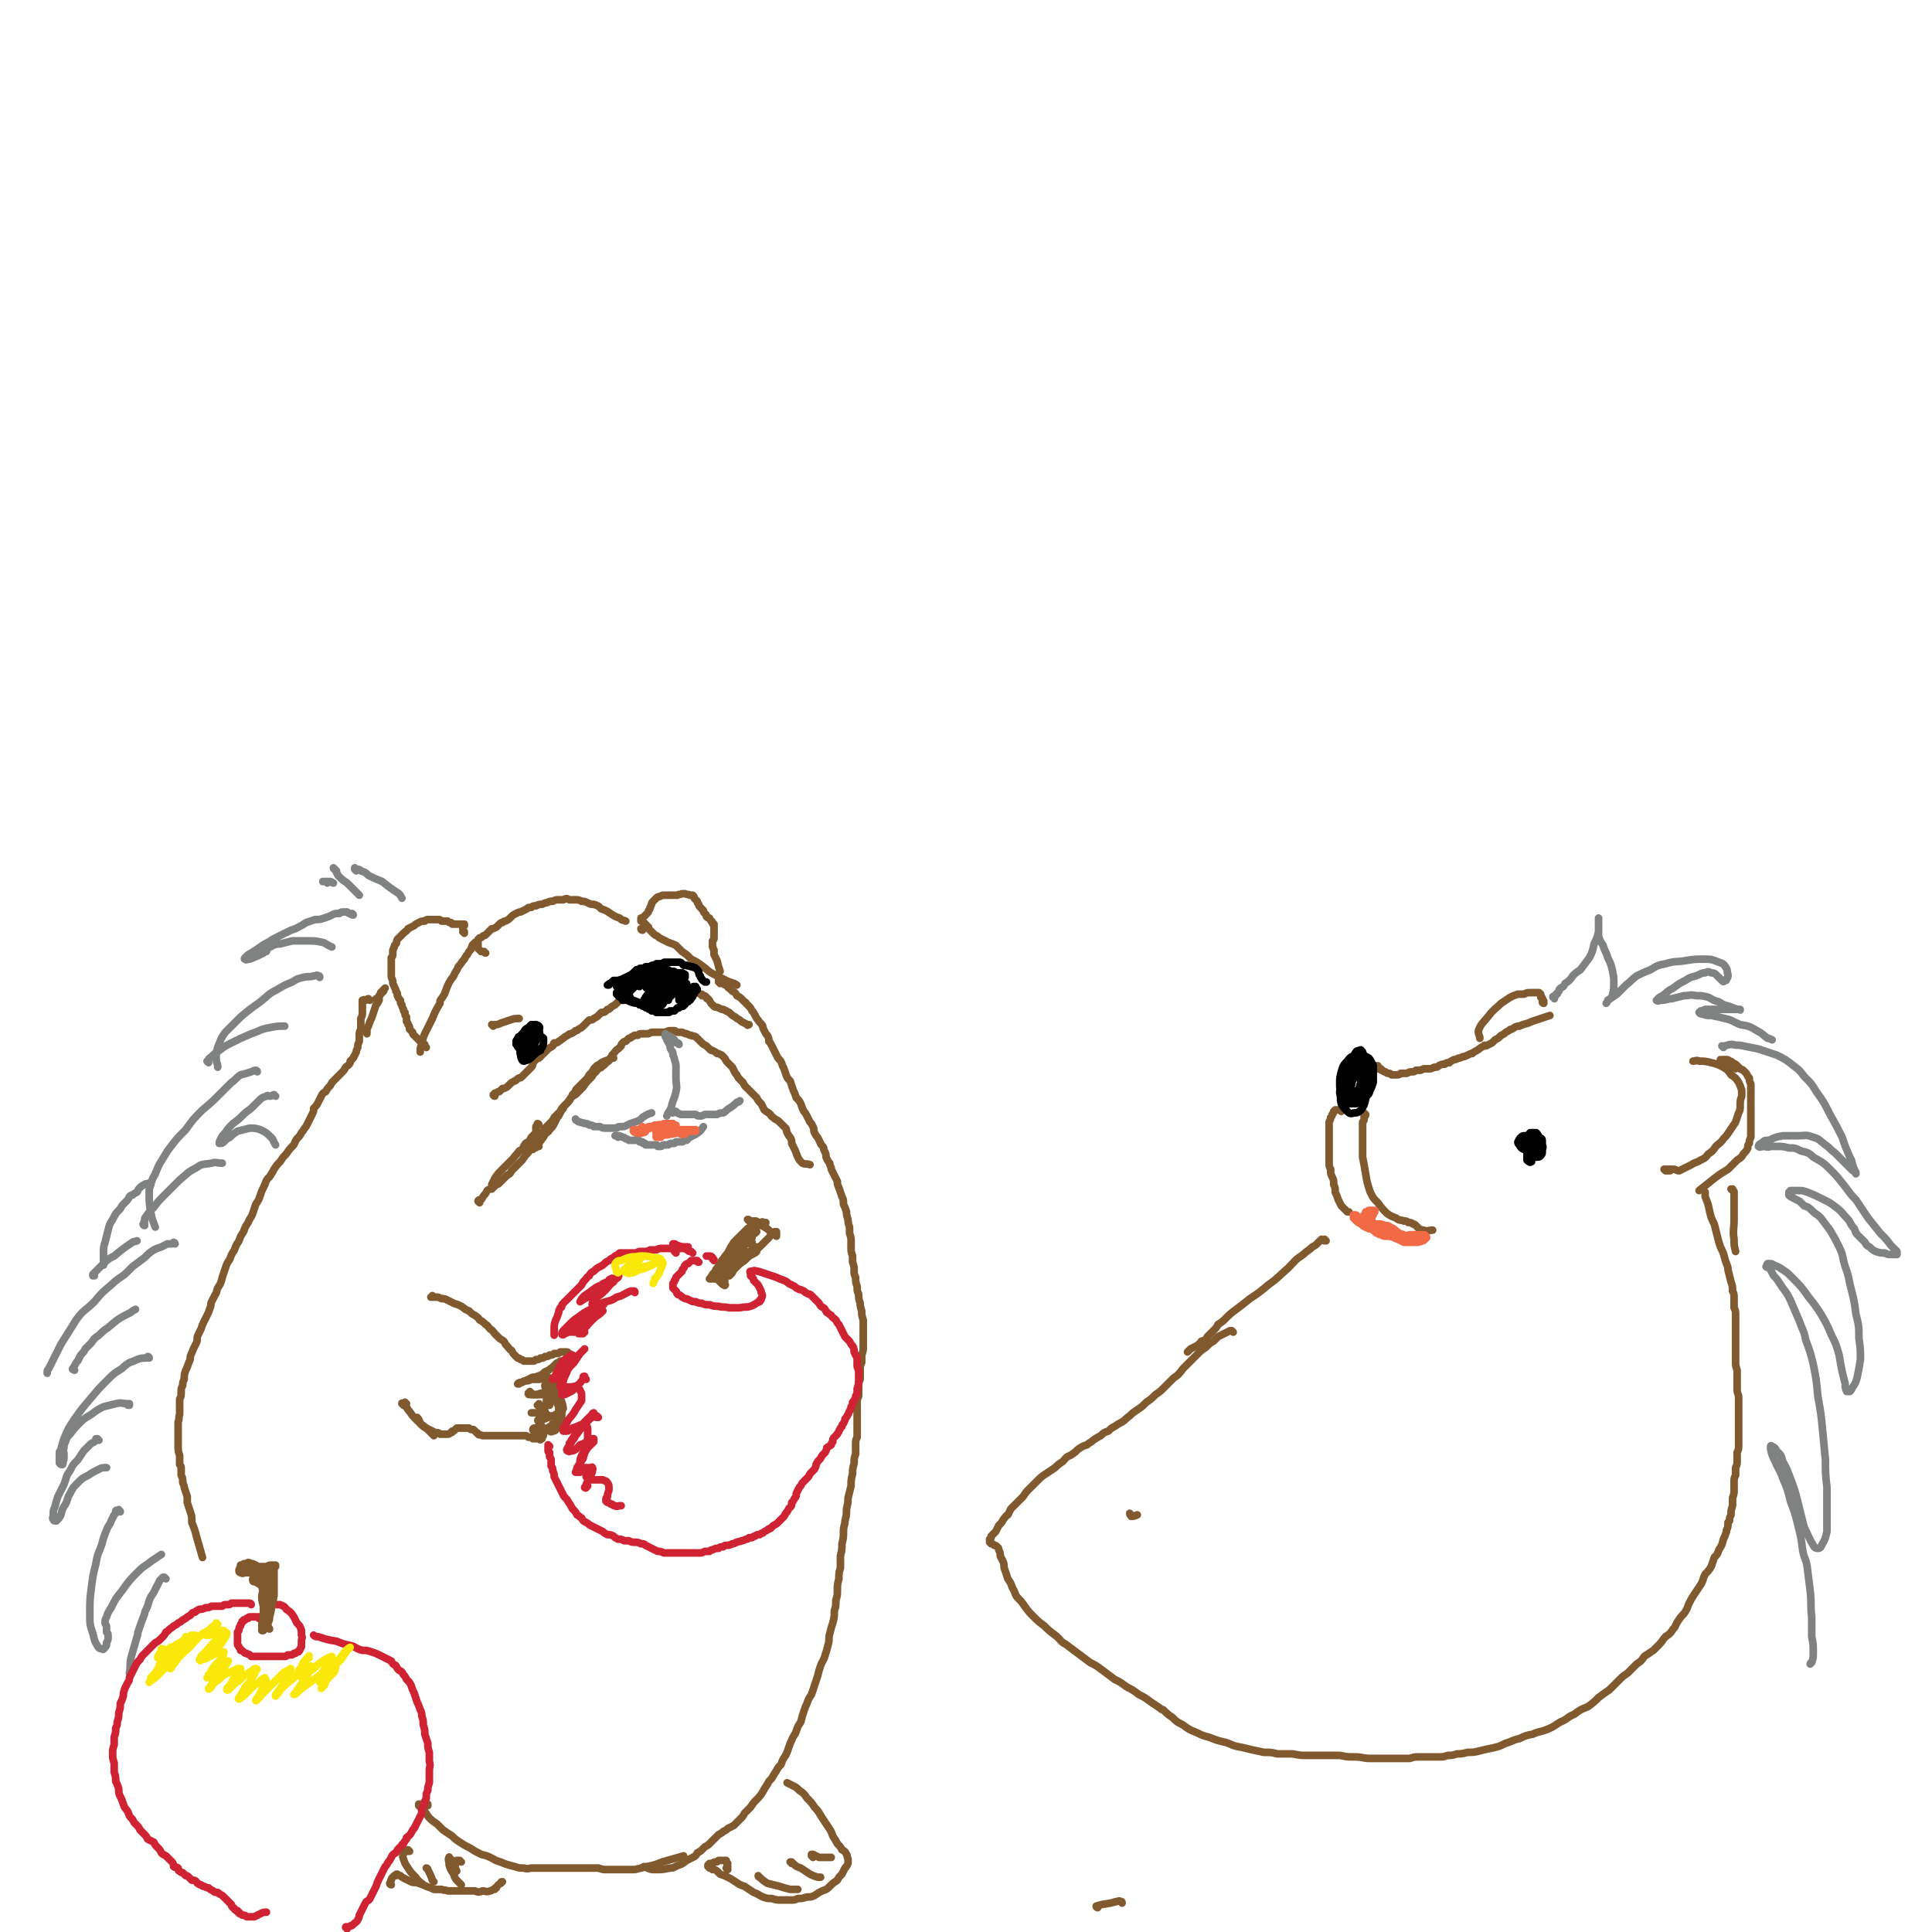 <svg viewBox='0 0 1269 1269' version='1.1' xmlns='http://www.w3.org/2000/svg' xmlns:xlink='http://www.w3.org/1999/xlink'><g fill='none' stroke='#81592F' stroke-width='5' stroke-linecap='round' stroke-linejoin='round'><path d='M243,657c0,0 0,0 -1,-1 -1,0 -1,1 -2,1 -1,0 -1,-1 -1,0 0,0 0,0 -1,0 0,1 0,1 0,2 0,1 0,1 0,2 0,2 0,2 0,4 0,2 0,2 -1,4 0,1 0,1 0,3 0,2 0,2 0,4 -1,2 -1,2 -1,4 0,2 0,2 0,4 -1,2 -1,2 -1,4 -1,2 -1,2 -1,3 -1,2 -1,2 -2,4 -1,1 -1,1 -2,2 0,1 0,1 0,1 -1,2 -2,2 -3,3 -1,2 -1,2 -3,4 -2,2 -2,2 -4,4 -2,2 -2,2 -3,4 -2,2 -2,2 -3,4 -2,1 -2,1 -3,3 -1,2 -1,2 -2,4 -1,2 -1,2 -3,4 0,2 0,2 -1,4 -1,2 -1,2 -2,4 -1,2 -1,2 -2,4 -2,2 -1,2 -3,4 -1,2 -1,2 -3,4 -2,3 -1,3 -3,5 -2,2 -2,2 -4,5 -2,2 -2,2 -4,5 -2,2 -2,2 -4,5 -1,2 -1,2 -3,5 -2,2 -2,2 -3,5 -2,4 -2,4 -3,7 -1,3 -1,3 -3,6 -1,3 -1,3 -2,6 -1,3 -2,3 -3,6 -2,3 -2,3 -3,6 -2,3 -2,3 -3,6 -2,3 -2,3 -3,6 -2,3 -2,3 -3,6 -2,3 -2,3 -3,6 -1,3 -1,3 -2,6 -1,4 -1,4 -3,7 -1,2 0,2 -2,5 -1,2 -1,2 -2,4 -1,2 0,2 -1,4 -1,3 -1,3 -2,5 -1,2 -1,2 -2,4 -1,2 -1,2 -2,5 -1,2 -1,2 -2,4 -1,2 0,3 -1,5 -1,2 -1,2 -2,4 -1,3 -1,2 -2,5 0,2 0,2 -1,4 -1,3 -1,3 -2,5 -1,3 -1,3 -1,6 -1,2 -1,2 -1,4 -1,2 -1,2 -1,4 0,3 0,3 -1,5 0,3 0,3 0,5 0,3 0,3 0,5 -1,3 0,3 -1,5 0,3 0,3 0,5 0,3 0,3 0,6 0,3 0,3 0,5 0,3 0,3 1,6 0,3 0,3 0,6 1,1 1,1 1,3 0,2 0,2 0,4 1,2 1,2 1,4 0,2 1,2 1,4 1,3 1,3 2,6 0,2 0,2 0,4 1,3 1,3 2,6 1,3 1,3 1,7 2,5 2,5 3,9 2,7 2,7 4,14 '/><path d='M248,657c0,0 -1,-1 -1,-1 0,0 0,0 0,0 1,0 1,0 1,0 1,-1 1,-1 2,-3 1,-1 1,-1 2,-2 0,-1 0,-1 1,-2 0,0 0,0 0,0 0,0 0,0 0,0 0,0 0,0 0,0 -1,1 -1,1 -1,1 -1,1 -1,1 -2,2 0,1 0,1 -1,2 0,1 0,1 0,3 -1,2 -1,2 -2,3 -1,3 -1,3 -2,6 -1,3 -1,3 -2,5 -1,3 -1,3 -2,5 0,1 0,1 0,3 '/><path d='M313,620c0,0 0,-1 -1,-1 0,0 0,1 0,1 0,0 -1,0 -1,0 -1,1 -1,1 -1,2 -1,1 0,1 -1,2 -1,1 -1,1 -2,3 -1,1 -1,1 -2,3 -2,2 -2,3 -4,5 -1,3 -2,3 -3,6 -3,4 -3,4 -5,9 -1,3 -1,3 -3,6 -1,1 -1,1 -1,3 -3,5 -3,5 -5,10 -2,4 -2,4 -4,8 -2,4 -2,4 -3,9 -1,2 -1,3 -1,5 0,0 0,0 0,0 '/><path d='M305,613c0,-1 0,-1 -1,-1 0,-1 1,0 1,0 -1,-1 -1,-1 -1,-2 0,0 0,0 0,-1 0,-1 0,-1 1,-1 0,-1 0,-1 0,-1 0,0 0,0 0,0 0,0 0,0 0,0 0,0 0,0 0,0 -1,0 -1,0 -1,0 -1,0 -1,0 -1,0 -1,0 -1,0 -1,0 -1,0 -1,0 -1,0 -1,0 -1,0 -1,0 -1,0 -1,0 -1,0 -1,0 -1,0 -2,0 -1,-1 0,-1 -1,-1 -1,0 -1,0 -2,-1 -1,0 -1,0 -2,0 -1,0 -1,0 -2,0 -1,-1 -1,-1 -2,-1 -1,0 -1,0 -2,0 -2,0 -2,0 -4,0 -2,0 -2,0 -3,1 -2,0 -2,0 -4,1 -2,1 -2,1 -3,2 -2,1 -2,1 -4,2 -1,2 -1,1 -3,3 -1,1 -1,1 -2,2 -1,1 -1,1 -2,2 -1,2 0,2 -1,3 -1,1 -1,1 -1,2 -1,1 0,1 -1,2 0,1 0,1 0,2 0,2 0,2 -1,3 0,1 0,1 0,3 0,2 0,2 0,3 0,2 0,2 0,3 0,2 0,2 0,3 0,2 1,2 1,4 0,1 0,1 1,3 0,1 1,1 1,3 1,1 1,1 1,3 1,2 1,2 2,3 0,2 0,2 1,3 0,1 0,1 1,3 0,1 0,1 1,2 0,2 0,2 1,3 0,1 0,1 0,3 1,1 1,1 1,2 1,1 1,1 1,3 1,1 1,1 2,2 0,1 0,1 1,2 1,1 1,1 2,2 1,1 1,1 2,2 1,1 1,1 3,2 0,1 0,1 1,2 '/><path d='M319,626c-1,0 -1,-1 -1,-1 -1,0 -1,0 -1,0 -1,0 -1,0 -1,0 -1,-1 -1,-1 -1,-1 0,0 0,0 0,0 -1,-1 -1,-1 -1,-1 0,0 0,0 0,0 0,-1 0,-1 0,-2 0,0 0,0 0,-1 0,0 -1,-1 0,-1 0,-1 0,-1 0,-2 0,0 0,0 1,-1 1,0 1,0 2,-1 1,-1 1,0 2,-1 1,-1 1,-1 2,-2 1,-1 1,-1 2,-2 1,0 1,0 3,-1 1,-1 1,-1 2,-2 1,-1 1,-1 2,-1 1,-1 1,-1 2,-1 2,-1 2,-1 4,-3 1,-1 1,-1 3,-2 2,-1 2,-1 3,-1 2,-1 2,-1 4,-2 1,-1 1,-1 3,-1 1,-1 1,-1 3,-1 2,-1 2,-1 4,-1 2,-1 2,-1 3,-1 2,-1 2,-1 4,-1 2,-1 2,-1 4,-1 1,0 1,0 3,0 2,-1 2,-1 4,0 2,0 2,0 4,0 2,0 2,0 4,1 2,0 2,0 4,1 2,1 2,1 4,1 3,1 3,1 5,3 3,1 3,1 6,3 3,2 3,2 6,3 2,2 2,1 4,2 '/><path d='M422,611c0,0 -1,0 -1,-1 0,0 1,0 1,0 1,-1 1,-1 1,-1 1,-1 1,-1 1,-1 0,0 0,0 1,0 0,0 0,0 0,0 0,1 0,1 1,1 0,1 0,1 1,2 1,1 1,1 2,2 1,1 1,1 3,2 1,1 1,1 3,2 2,1 2,1 4,2 3,1 3,1 5,2 2,2 2,2 4,4 3,2 3,2 6,5 4,2 4,2 8,5 4,3 3,3 7,5 4,2 4,2 8,4 4,2 4,1 7,3 '/><path d='M424,607c0,0 -1,-1 -1,-1 0,0 0,1 0,1 0,-1 -1,-1 -1,-2 -1,0 -1,0 -1,0 0,-1 0,-1 0,-1 0,0 0,0 0,-1 1,0 1,0 1,0 1,-1 1,-1 1,-1 1,-1 1,-1 2,-2 1,-1 1,-1 1,-2 1,-1 1,-1 1,-2 1,-1 0,-1 1,-2 0,-1 0,-1 1,-2 0,0 0,0 1,-1 1,-1 1,-1 1,-1 1,-1 1,-1 2,-1 2,-1 2,-1 3,-1 1,0 1,0 2,0 2,0 2,0 3,0 2,0 2,0 4,0 1,-1 1,0 3,-1 1,0 1,0 2,0 2,1 2,0 3,1 1,0 1,0 2,0 1,1 1,1 1,2 1,1 1,1 2,2 0,1 0,1 1,2 0,1 0,1 1,2 1,1 1,1 2,2 0,1 0,1 1,2 1,1 1,1 1,2 1,1 1,1 2,1 0,1 1,1 1,2 1,0 1,1 1,1 0,1 0,1 1,1 0,1 0,1 0,2 0,1 0,1 0,1 0,1 0,1 0,2 0,1 0,1 0,2 0,1 0,1 0,2 0,1 0,1 -1,2 0,1 0,1 0,2 0,1 0,1 0,2 1,1 0,1 1,2 0,2 0,2 0,3 1,2 1,2 2,4 1,4 1,4 2,7 '/><path d='M473,646c0,-1 -1,-1 -1,-1 0,-1 0,-1 0,-1 0,0 0,0 0,0 0,0 0,0 1,0 1,1 1,1 1,1 1,1 1,1 1,1 1,1 1,1 2,1 1,1 1,2 2,2 1,1 1,1 2,2 2,1 2,1 3,3 2,1 2,1 3,2 1,1 1,1 2,2 1,1 1,0 1,1 1,1 1,1 2,2 1,1 1,1 2,3 1,1 1,1 2,3 1,2 1,2 2,3 1,2 2,2 3,4 0,1 0,1 1,3 1,2 1,2 2,3 1,2 1,2 1,4 1,1 1,1 2,3 1,2 1,2 2,4 1,2 1,2 2,4 2,2 2,2 3,5 1,2 1,2 2,5 1,3 1,3 3,5 1,3 1,3 2,6 1,2 1,2 2,5 2,2 2,2 3,4 1,3 1,3 2,5 1,1 1,1 2,3 1,2 1,2 2,4 1,1 1,1 2,3 1,2 0,2 1,4 1,2 1,2 2,3 1,2 1,2 2,4 0,1 1,1 2,3 0,1 0,1 1,3 1,2 0,2 1,4 1,2 1,2 2,3 0,2 1,2 1,4 1,2 1,2 2,4 1,2 1,2 2,4 0,2 0,2 1,4 1,3 1,3 2,6 1,2 1,2 1,5 1,2 1,2 2,5 0,2 0,2 1,5 0,2 0,2 1,5 0,2 0,2 0,4 1,3 1,3 1,5 0,3 0,3 0,5 0,2 0,2 1,5 0,2 0,2 0,4 1,3 1,3 1,5 0,3 0,3 1,5 0,3 0,3 1,6 0,3 0,3 1,5 0,3 0,3 1,6 0,2 0,2 1,5 0,3 0,3 1,6 0,3 0,3 0,6 0,3 0,3 0,6 0,3 0,3 0,6 0,2 0,2 -1,5 0,3 0,3 0,5 -1,2 -1,2 -1,4 0,1 0,1 0,2 0,2 0,2 0,5 -1,2 -1,2 -1,4 0,4 0,4 0,7 -1,2 -1,2 -1,5 0,3 0,3 0,6 0,2 0,2 0,5 0,3 0,3 0,6 0,2 0,2 0,5 -1,2 -1,2 -1,5 0,3 0,3 0,6 -1,3 -1,3 -1,6 -1,4 -1,4 -1,7 -1,4 -1,4 -1,8 -1,4 -1,4 -2,8 0,3 0,3 -1,7 0,4 0,4 -1,8 0,3 -1,3 -1,7 0,4 0,4 -1,8 0,4 0,4 -1,8 0,4 0,4 0,8 -1,3 -1,3 -1,7 -1,4 -1,4 -1,7 0,4 0,4 -1,7 0,4 0,4 -1,7 0,4 0,4 -1,8 -1,3 -1,3 -2,7 -1,3 0,4 -1,7 -1,4 -1,4 -2,7 -1,4 -2,4 -3,7 -1,3 -1,3 -2,7 -1,3 -1,3 -2,6 -1,3 -1,3 -2,6 -2,3 -2,3 -3,6 -1,2 -1,2 -2,5 -1,3 -1,3 -2,7 -2,3 -2,3 -3,6 -1,3 -2,3 -3,6 -1,2 -1,2 -2,5 -1,3 -1,3 -2,5 -2,3 -2,3 -3,6 -2,2 -2,2 -3,4 -2,3 -2,3 -3,5 -2,2 -2,2 -3,4 -2,3 -2,3 -3,5 -2,3 -2,3 -4,5 -2,2 -2,2 -4,5 -2,2 -2,2 -4,4 -1,2 -1,2 -3,4 -2,2 -2,2 -4,4 -2,1 -2,1 -4,2 -1,1 -1,1 -3,2 -1,1 -1,1 -3,2 -1,1 -1,1 -2,2 0,0 0,0 0,0 -1,1 -1,1 -2,2 -1,1 -1,1 -2,2 -1,1 -1,1 -3,2 -1,1 -1,1 -2,2 -1,1 -1,1 -3,2 -1,2 -1,2 -3,3 -2,1 -2,1 -4,2 -3,2 -2,2 -5,3 -3,1 -3,2 -6,2 -5,1 -5,1 -10,1 -4,0 -4,-1 -7,-2 '/><path d='M281,1186c0,0 -1,-1 -1,-1 0,0 1,0 1,0 -2,0 -2,0 -4,0 -1,0 -1,0 -1,0 -1,0 -1,0 -1,0 0,0 0,0 0,1 0,0 1,0 1,1 2,1 2,1 3,3 2,2 1,2 3,4 2,2 2,2 5,4 2,2 2,2 4,4 3,2 3,2 6,4 2,2 2,2 5,4 3,2 3,2 7,4 3,2 3,2 7,4 4,1 4,1 8,3 3,2 3,1 7,3 3,1 3,1 7,2 3,1 3,1 6,1 3,1 3,0 6,0 3,0 3,0 6,0 3,0 3,0 6,0 3,0 3,0 6,0 4,0 4,0 7,0 3,0 3,0 6,0 3,0 3,0 6,0 3,0 3,0 6,0 3,1 3,1 6,1 3,0 3,0 6,0 3,0 3,0 6,0 3,0 3,0 6,0 4,-1 4,-1 8,-2 5,-1 5,-1 10,-3 7,-2 7,-2 14,-4 '/><path d='M257,1238c0,0 -1,0 -1,-1 0,0 0,0 0,0 1,-1 0,-1 1,-2 0,-1 0,-1 1,-2 0,0 0,0 1,-1 0,0 0,0 1,0 0,-1 0,-1 1,-1 1,1 1,1 2,1 1,1 1,1 3,2 2,1 2,1 4,2 2,1 3,0 5,1 3,1 3,1 5,2 3,1 3,1 5,2 2,0 2,0 5,0 2,1 2,0 4,1 2,0 2,0 5,0 1,0 1,0 3,0 1,0 1,0 1,0 2,0 2,0 3,0 1,0 1,0 1,0 3,0 3,0 5,0 2,1 2,1 5,0 2,0 2,1 5,0 1,0 1,-1 3,-1 0,-1 0,-1 1,-1 1,-2 1,-2 3,-3 0,-1 0,-1 1,-1 '/><path d='M478,1228c0,0 -1,-1 -1,-1 0,0 1,0 1,-1 0,0 0,0 0,0 -1,-1 0,-1 0,-2 0,0 0,0 -1,-1 0,0 0,0 0,-1 0,0 0,0 -1,0 -1,0 -1,0 -2,0 -1,0 -1,0 -2,0 -1,1 -1,1 -2,1 -1,0 -1,0 -2,1 -1,0 -1,0 -2,0 0,0 0,0 -1,1 0,0 0,0 0,1 1,0 1,0 1,1 1,0 1,0 2,1 1,0 2,0 3,1 1,1 1,1 2,2 3,1 3,1 5,2 2,1 2,1 5,3 3,2 3,2 6,3 3,2 3,2 6,4 3,1 2,1 6,3 3,1 3,1 6,1 3,1 3,1 6,1 3,0 3,0 6,0 3,0 3,0 5,-1 3,0 3,0 6,-1 3,0 3,0 5,-1 3,-2 3,-2 5,-3 3,-1 3,-1 5,-3 2,-2 2,-2 5,-4 1,-2 1,-2 3,-4 1,-2 1,-2 2,-4 1,-1 1,-1 2,-3 0,-2 0,-2 0,-3 -1,-2 0,-2 -1,-3 -1,-2 -1,-2 -3,-3 -1,-2 -1,-2 -3,-4 -1,-2 -1,-2 -3,-5 -1,-3 -1,-3 -3,-6 -2,-3 -2,-3 -4,-6 -2,-3 -2,-4 -5,-7 -2,-3 -2,-3 -5,-6 -2,-3 -2,-3 -5,-5 -2,-2 -2,-2 -4,-3 -2,-1 -2,-1 -4,-2 '/><path d='M269,1216c0,0 -1,-1 -1,-1 0,0 0,1 0,1 -1,0 -1,-1 -2,-1 -1,0 -1,0 -1,1 0,0 0,0 0,1 0,2 -1,2 0,4 1,3 1,3 3,6 2,3 2,3 5,6 2,3 3,3 5,5 '/><path d='M296,1221c-1,0 -1,-2 -1,-1 -1,1 0,2 0,5 1,3 1,3 3,6 1,3 1,3 3,5 1,1 1,1 2,2 '/><path d='M303,1223c-1,0 -1,-1 -1,-1 -1,0 -1,0 -2,0 0,0 -1,0 -1,1 0,1 0,1 0,3 0,1 0,1 1,3 0,0 0,0 0,0 '/><path d='M281,1228c0,0 0,-1 -1,-1 0,0 1,1 1,1 2,4 2,4 3,7 1,1 1,1 1,1 '/><path d='M499,1233c0,0 -1,0 -1,-1 0,0 0,1 1,1 0,0 0,0 0,0 2,2 2,2 5,4 4,1 4,1 8,2 3,1 3,1 7,2 2,0 2,0 5,0 '/><path d='M520,1224c0,-1 -1,-1 -1,-1 0,0 0,0 1,0 0,0 0,0 0,0 0,0 0,0 1,1 2,2 2,2 5,3 3,2 3,2 6,4 2,1 2,1 5,2 1,0 1,0 2,0 '/><path d='M534,1220c0,-1 -1,-1 -1,-1 0,0 1,0 1,0 0,0 -1,-1 -1,-1 0,0 1,0 1,0 2,1 2,1 4,2 3,0 3,0 6,0 1,0 1,0 2,0 '/><path d='M354,753c0,0 0,-1 -1,-1 0,0 0,1 0,1 -1,1 -1,1 -2,1 0,0 0,0 -1,1 0,0 0,0 0,0 1,-1 1,-1 1,-1 1,-1 1,0 2,-1 1,-1 0,-1 1,-2 1,-2 1,-1 2,-3 1,-1 1,-1 2,-3 2,-2 2,-1 3,-3 2,-2 2,-2 3,-4 1,-2 1,-2 2,-4 1,-1 1,-1 2,-3 1,-2 1,-2 2,-3 0,-1 0,-1 1,-2 1,-1 1,-1 2,-2 1,-1 1,-1 2,-3 2,-2 2,-1 4,-3 2,-2 2,-2 4,-4 2,-3 2,-3 4,-5 2,-2 2,-2 3,-4 2,-1 1,-1 3,-3 1,-1 1,0 2,-1 2,-2 2,-1 3,-3 2,-1 2,-1 3,-3 1,-2 1,-2 2,-3 2,-2 1,-2 3,-3 1,-1 1,-1 2,-2 0,-1 0,-1 1,-2 1,-1 1,-1 2,-1 1,-1 1,-1 2,-2 1,0 1,0 2,-1 1,0 1,-1 2,-1 1,0 1,0 2,0 1,-1 1,-1 2,-1 1,0 1,0 2,0 1,0 1,0 2,0 1,0 1,0 3,-1 1,0 1,0 3,0 1,0 1,0 2,0 1,0 1,0 2,0 1,0 1,0 2,0 2,-1 2,-1 3,-1 1,0 1,0 3,0 1,0 1,1 2,1 2,0 2,0 3,0 2,1 2,1 3,1 2,1 2,1 3,1 1,1 1,0 3,1 1,1 1,1 2,2 1,1 1,1 2,2 1,1 1,1 3,2 1,1 1,1 2,2 1,1 1,1 2,1 2,1 2,1 3,2 1,0 1,0 3,1 1,1 1,1 2,2 1,2 1,2 2,3 2,2 2,2 3,3 1,2 1,2 2,4 1,1 1,1 2,3 2,2 2,2 3,3 1,2 1,2 2,3 2,2 2,2 3,3 2,2 2,2 4,4 1,2 1,2 3,4 1,2 1,2 2,4 2,2 2,1 4,3 1,2 1,1 3,3 2,1 2,1 4,3 1,1 1,1 3,3 1,1 0,1 1,3 1,2 1,2 2,3 1,2 1,2 1,4 1,2 1,2 2,4 1,2 1,3 2,5 1,2 1,2 3,4 2,1 2,0 5,1 '/><path d='M354,739c0,0 0,-1 -1,-1 0,0 0,1 0,1 -1,1 -1,1 -1,1 0,1 0,1 0,2 0,0 0,0 0,1 1,0 1,0 1,1 0,0 -1,0 -1,1 0,0 0,0 -1,0 -1,1 -1,1 -2,2 -1,2 -1,2 -2,3 -2,1 -2,1 -3,3 -1,2 -1,2 -3,3 -2,3 -2,2 -4,5 -2,2 -2,2 -4,4 -2,2 -2,2 -4,4 -2,2 -2,2 -4,5 -1,2 -1,2 -2,4 '/><path d='M315,790c0,0 -1,-1 -1,-1 0,-1 1,-1 2,-1 1,-1 1,-2 2,-3 1,-1 1,-1 2,-3 1,-1 2,-1 3,-1 1,-1 1,-1 2,-2 0,0 0,0 1,-1 1,0 1,0 2,-1 1,-1 1,-1 2,-2 2,-2 2,-2 3,-3 2,-1 2,-1 3,-3 0,0 0,0 1,-1 1,-1 1,-1 3,-3 2,-2 2,-2 3,-3 2,-3 2,-3 4,-5 1,-2 1,-2 2,-4 1,-1 1,-1 2,-3 1,-1 1,-1 2,-3 1,-1 1,-1 2,-2 1,-1 1,-1 2,-2 1,-2 1,-2 2,-3 1,-1 1,-1 2,-2 2,-2 2,-2 3,-4 1,-1 1,-1 3,-3 1,-1 1,-1 2,-3 1,-1 1,-1 2,-2 1,-1 1,-1 2,-2 1,-2 1,-1 2,-3 1,-1 1,-1 1,-2 1,-1 1,-1 2,-2 0,-1 0,-1 1,-2 1,-1 1,-1 2,-2 1,-1 1,-1 2,-2 1,-1 1,-1 2,-2 1,-1 1,-1 2,-3 1,-1 1,-1 2,-2 1,-2 1,-2 2,-3 1,0 1,0 1,-1 2,-1 2,-1 3,-2 2,-1 2,-1 5,-2 1,-1 1,-1 3,-1 '/><path d='M325,720c0,0 0,0 -1,-1 0,0 0,1 1,1 0,0 -1,-1 -1,-1 1,0 1,0 1,-1 1,0 1,0 1,0 1,-1 1,-1 2,-1 1,-1 1,-1 2,-2 1,0 1,0 3,-1 1,-1 1,-1 2,-2 1,-1 1,-1 3,-2 1,0 1,-1 3,-2 1,0 1,0 2,-1 1,-1 1,-1 2,-2 1,-1 1,-1 2,-2 1,-1 1,-1 2,-2 1,-1 1,-2 1,-3 1,-1 1,-1 2,-2 1,-1 1,-1 2,-1 1,-1 1,-1 2,-2 1,-1 1,-1 2,-2 1,-1 1,-1 2,-2 1,-1 2,-1 3,-2 1,-1 0,-1 1,-2 2,0 2,0 3,-1 2,-1 1,-1 3,-2 1,-1 1,-1 3,-2 1,-1 1,-1 2,-1 2,-1 2,-1 3,-2 1,0 1,0 2,-1 2,-1 2,-1 3,-2 1,-1 1,-1 2,-2 1,-1 1,-1 2,-2 2,0 2,0 3,-1 2,-1 2,-1 3,-2 1,-1 1,-1 2,-2 2,0 2,0 3,-1 0,0 0,0 1,-1 1,0 1,0 2,-1 1,-1 1,-1 3,-2 1,-1 1,-1 2,-2 2,-2 2,-2 4,-3 1,-1 1,-1 2,-1 '/><path d='M461,654c0,-1 -1,-1 -1,-1 0,0 0,0 0,0 0,0 0,0 0,0 1,0 1,0 1,0 0,1 0,1 1,1 1,0 1,0 2,1 0,1 0,1 1,1 1,1 1,1 2,3 1,1 1,1 2,2 1,1 1,0 3,1 2,1 2,1 3,1 2,1 2,1 4,2 2,2 2,2 4,3 1,1 1,1 3,2 0,0 0,0 1,1 2,1 2,1 4,2 0,1 0,0 1,0 '/></g>
<g fill='none' stroke='#808282' stroke-width='5' stroke-linecap='round' stroke-linejoin='round'><path d='M446,686c0,-1 -1,-1 -1,-1 -1,-1 -1,0 -1,0 -1,-1 -1,-1 -1,-2 -1,0 -1,0 -1,-1 -1,-1 -1,-1 -2,-1 -1,-1 -1,-1 -2,-1 0,0 0,0 -1,0 0,0 0,-1 0,-1 0,0 0,1 0,1 0,0 0,0 0,1 1,1 1,1 1,2 1,2 1,2 2,3 0,2 0,2 1,4 1,1 1,1 1,3 1,2 1,2 1,3 1,3 1,3 1,5 0,4 0,4 0,7 0,5 1,5 0,9 -1,5 -2,5 -3,10 -1,3 -2,3 -3,6 '/><path d='M379,736c0,0 -1,0 -1,-1 0,0 0,1 1,1 0,0 0,0 0,0 1,1 1,1 2,1 2,1 2,0 3,1 2,0 2,0 3,1 2,0 2,0 3,1 2,0 2,0 4,0 2,1 2,1 4,1 2,0 2,0 3,0 2,0 2,0 4,0 1,-1 1,-1 3,-1 2,0 2,0 4,-1 2,-1 2,-1 5,-2 3,-1 3,-1 5,-3 3,-2 3,-2 6,-3 '/><path d='M442,731c0,-1 -1,-1 -1,-1 0,-1 0,0 0,0 0,0 0,0 -1,0 0,0 0,0 0,0 0,0 0,0 1,0 0,0 0,0 0,0 1,0 1,0 1,0 1,0 1,0 2,0 1,1 1,1 1,1 1,1 1,0 2,1 2,0 2,0 3,0 2,0 2,0 3,0 2,0 2,0 4,0 1,1 1,1 3,1 1,0 1,0 3,-1 1,0 1,0 2,0 1,0 2,0 3,0 1,0 1,0 3,0 2,-1 2,-1 4,-1 2,-1 2,-2 4,-3 3,-2 3,-2 5,-4 1,0 1,0 2,-1 '/><path d='M406,747c0,0 -1,-1 -1,-1 0,0 0,0 0,0 0,0 -1,0 -1,0 0,0 0,0 0,0 0,0 0,0 1,0 0,0 0,0 1,0 0,0 0,0 1,0 1,1 1,0 2,1 1,0 1,0 2,1 1,0 1,0 2,1 2,0 2,0 3,0 1,0 1,0 1,0 1,0 1,-1 1,0 1,0 1,0 1,0 1,0 1,0 1,1 1,0 1,0 2,0 0,1 0,1 1,1 1,0 1,0 1,1 1,0 1,0 2,0 1,0 1,0 1,0 1,0 1,0 2,0 1,0 1,0 2,0 1,0 1,1 1,1 1,0 1,0 2,0 1,0 1,-1 2,-1 1,0 1,0 2,0 1,0 1,0 1,0 1,-1 1,-1 2,-1 1,0 1,0 2,0 1,-1 1,-1 1,-1 1,0 1,0 1,0 1,0 1,0 1,0 1,0 1,0 2,0 0,0 1,0 1,-1 1,0 1,0 2,0 1,-1 1,-1 2,-2 2,-1 2,-1 4,-2 3,-2 3,-2 5,-5 '/></g>
<g fill='none' stroke='#F26946' stroke-width='5' stroke-linecap='round' stroke-linejoin='round'><path d='M423,741c0,0 -1,-1 -1,-1 0,0 0,1 -1,1 -1,1 -1,1 -3,1 0,0 0,0 -1,1 0,0 0,0 -1,-1 0,0 0,0 0,0 0,0 0,0 0,0 0,1 0,1 0,1 1,1 1,1 2,1 2,0 2,1 4,0 2,0 2,-1 3,-2 1,-1 1,-1 2,-1 0,0 1,0 1,0 -1,-1 -1,0 -1,0 -2,0 -2,0 -3,1 -2,0 -2,0 -3,1 -1,0 -1,0 -2,0 0,0 -1,0 0,0 0,0 0,0 1,-1 1,0 1,0 3,-1 2,0 2,0 3,-1 2,0 2,0 4,-1 1,0 1,0 2,0 1,0 1,-1 1,0 1,0 0,0 0,1 0,1 0,1 -1,1 0,1 0,1 0,1 0,1 -1,1 -1,2 0,0 0,0 0,1 1,0 1,0 2,0 2,0 2,0 3,-1 2,0 2,0 3,0 2,0 2,0 4,0 1,0 1,0 3,0 1,1 1,1 2,1 1,0 1,0 2,0 0,0 0,0 0,0 0,0 -1,0 -1,0 -2,-1 -2,-1 -3,-1 -1,-1 -1,-1 -3,-1 0,0 0,0 -1,-1 0,0 0,0 -1,0 0,0 0,0 0,0 0,-1 0,-1 1,-1 0,0 0,0 1,-1 0,0 0,0 1,0 0,-1 0,-1 0,-1 0,0 0,1 0,1 0,0 0,0 0,1 0,0 0,1 1,1 2,1 2,1 3,1 3,0 3,0 5,0 1,0 1,0 3,0 1,0 1,0 1,0 0,0 0,-1 0,-1 -1,0 -1,0 -3,0 -2,0 -2,0 -4,0 -2,0 -2,0 -5,0 -1,0 -1,0 -3,0 -1,0 -1,0 -3,0 -1,0 -1,0 -2,0 0,0 -1,0 -1,0 -1,0 -1,1 -2,1 0,1 0,1 -1,2 -1,0 -1,0 -1,1 -1,0 -1,0 -1,0 0,0 0,0 0,1 0,0 0,0 0,0 1,0 1,0 1,0 1,0 1,0 2,0 0,0 0,0 0,0 -1,0 -1,0 -2,0 0,0 0,0 -1,-1 0,0 0,0 0,0 0,0 0,0 0,0 1,0 1,0 3,0 3,-1 3,0 6,-1 3,0 3,-1 7,-1 '/><path d='M437,739c0,0 -1,0 -1,-1 0,0 -1,1 -1,1 1,-1 2,-1 3,-1 2,0 2,0 4,0 '/></g>
<g fill='none' stroke='#81592F' stroke-width='5' stroke-linecap='round' stroke-linejoin='round'><path d='M267,922c0,0 -1,0 -1,-1 0,0 0,1 0,1 -1,0 -2,0 -2,0 -1,0 -1,0 0,0 0,0 0,-1 0,0 1,0 1,0 1,1 2,1 2,1 3,3 2,2 2,3 4,5 4,4 4,4 8,7 3,3 3,3 5,5 '/><path d='M285,852c0,0 -1,-1 -1,-1 0,0 1,1 1,1 -1,0 -2,0 -2,0 0,0 1,0 1,0 1,0 1,0 3,0 1,0 1,0 3,1 2,0 2,0 4,1 2,1 2,1 4,2 3,1 3,1 5,2 3,2 2,2 5,3 2,2 2,2 4,3 1,1 2,1 3,3 2,1 2,1 4,3 2,1 1,1 3,3 2,1 2,2 3,3 2,2 2,2 3,3 1,1 2,1 3,2 1,2 1,2 2,3 2,2 1,2 3,3 1,2 1,2 2,3 1,1 1,1 2,2 1,0 1,0 2,1 1,0 1,0 2,1 1,0 1,0 2,0 1,0 1,0 2,0 1,0 1,0 2,0 1,0 1,0 2,-1 2,0 2,0 3,-1 2,0 2,0 3,-1 2,0 2,0 3,-1 2,0 2,0 3,-1 1,0 1,0 2,0 1,0 1,0 2,-1 1,0 1,0 2,0 1,0 1,0 2,0 0,0 0,0 0,0 1,0 1,0 1,1 1,0 1,0 1,0 '/><path d='M371,895c-1,-1 -1,-1 -1,-1 -1,0 -1,0 -2,0 0,1 0,1 -1,1 -1,0 -1,0 -2,1 -1,1 -1,1 -2,2 -3,2 -2,2 -5,3 -2,2 -2,2 -5,3 -2,1 -2,0 -4,1 -2,1 -2,1 -4,2 -2,1 -2,1 -3,1 -1,1 -1,1 -1,1 0,0 -1,0 -1,0 1,-1 1,-1 3,-1 1,-1 1,-1 2,-1 2,0 2,0 4,-1 2,0 2,0 4,0 2,0 2,0 4,-1 2,0 2,0 4,0 '/><path d='M349,915c0,0 -1,-1 -1,-1 0,0 0,0 0,1 0,0 0,0 -1,0 0,1 0,1 1,1 0,0 0,0 1,0 2,0 2,0 4,0 2,-1 2,-1 5,-1 1,-1 1,-1 3,-1 '/><path d='M361,921c-1,0 -1,-1 -1,-1 -1,0 -1,1 -1,1 0,0 0,-1 0,-1 0,-1 0,-1 0,-2 0,-1 0,-1 0,-1 -1,-1 -1,-1 -3,-1 -1,0 -1,0 -2,0 -1,0 -1,0 -2,0 -1,0 -1,0 -2,0 0,0 -1,0 -1,0 1,0 1,0 2,0 2,0 2,0 4,0 2,-1 2,-1 5,-2 2,0 2,0 4,-1 1,-1 1,-1 2,-2 0,0 0,-1 0,-1 -1,-1 -2,-1 -3,-1 -1,0 -1,0 -3,0 0,0 -1,-1 -1,0 -1,0 -1,1 -1,1 1,2 1,2 2,3 0,1 0,1 1,2 '/><path d='M355,923c0,0 -1,0 -1,-1 0,0 0,1 0,1 0,0 -1,0 -1,0 0,0 1,0 1,0 1,1 1,0 2,1 1,1 1,1 1,2 1,1 1,1 1,1 0,1 0,1 0,1 -1,1 -1,0 -2,0 -1,0 -1,0 -2,0 -2,0 -2,0 -3,0 0,0 0,0 -1,0 0,0 -1,0 -1,0 0,0 1,0 1,0 1,0 2,0 3,0 2,0 2,0 4,1 2,0 2,0 4,1 2,0 2,0 3,0 1,0 1,0 1,0 0,0 0,-1 0,-1 -1,1 -1,1 -2,1 -2,0 -2,1 -3,1 -2,1 -2,1 -3,1 -1,1 -1,1 -1,1 -1,0 -1,0 -1,0 -1,0 -1,0 -1,-1 0,0 0,0 0,0 0,0 0,0 0,0 -1,1 -1,1 0,2 0,1 0,1 1,2 1,1 1,1 2,2 1,0 1,0 2,1 1,0 1,0 1,0 0,0 0,0 0,0 -1,0 -1,0 -2,0 -1,0 -1,0 -2,-1 -2,0 -2,0 -3,0 -1,0 -1,0 -2,0 -1,0 -1,1 -1,1 0,1 1,1 1,1 1,1 1,1 3,2 0,0 0,0 1,0 1,0 1,0 1,0 1,0 1,0 1,0 0,1 0,1 -1,2 0,0 0,0 0,1 -1,0 -1,0 -1,0 0,1 0,1 -1,0 0,0 0,0 0,0 0,0 0,0 0,0 -1,-1 -1,-1 -1,0 -1,0 -1,0 -1,0 0,0 0,0 -1,0 0,0 0,0 -1,0 0,0 0,0 -1,-1 -1,0 -1,0 -2,0 -1,-1 -1,-1 -2,-1 -2,0 -2,0 -3,0 -2,0 -2,0 -3,0 -2,0 -2,0 -4,0 -2,0 -2,0 -3,0 -2,0 -2,0 -4,0 -2,0 -2,0 -4,0 -1,0 -1,0 -3,0 -1,0 -1,0 -2,0 -1,0 -1,0 -2,0 -2,-1 -2,0 -3,-1 0,0 0,-1 -1,-1 -1,-1 -1,-1 -2,-2 -2,0 -2,0 -3,-1 -1,0 -1,0 -2,0 -1,0 -1,0 -1,0 -1,0 -1,0 -2,0 -1,0 -1,0 -2,0 0,0 -1,0 -1,0 -1,1 -1,1 -1,1 -1,1 -1,1 -2,1 0,1 0,1 -1,1 -1,1 -1,1 -2,1 -1,0 -1,0 -2,0 -1,0 -1,0 -3,0 -1,-1 -1,-1 -3,-1 -2,-1 -2,-1 -4,-2 -2,-1 -3,-1 -5,-3 -2,-2 -1,-3 -3,-5 '/><path d='M362,909c0,0 0,0 -1,-1 0,0 0,1 -1,1 0,0 0,0 -1,0 0,0 0,0 0,0 0,0 0,0 0,1 -1,0 -1,0 -1,0 0,0 0,1 0,1 1,0 1,0 1,0 1,0 1,0 3,0 2,0 2,0 4,1 2,0 2,0 4,0 2,0 2,0 4,0 2,0 2,0 3,-1 0,0 1,0 1,0 0,0 0,0 0,0 -2,1 -2,1 -3,2 -2,1 -2,0 -4,1 -3,1 -3,1 -5,3 -2,1 -2,1 -4,2 -1,0 -1,0 -2,1 -1,0 -1,0 -1,1 0,0 0,1 0,1 0,1 0,1 0,1 1,0 1,0 1,0 0,0 0,0 1,0 0,-1 0,-1 0,-2 1,-2 1,-2 1,-3 1,0 1,-1 2,-1 1,1 1,1 1,2 1,3 1,3 2,5 0,3 0,3 0,6 0,1 0,1 -1,3 0,1 0,1 0,1 -1,1 -1,1 -1,1 0,0 -1,0 -1,0 0,0 0,0 -1,0 0,0 0,0 0,1 0,0 0,0 -1,1 0,0 0,0 0,0 0,0 0,0 0,0 0,0 0,0 -1,0 0,0 0,0 0,1 0,0 0,0 0,0 0,1 -1,1 0,2 0,0 1,1 2,0 2,0 2,-1 3,-2 1,-2 1,-2 2,-4 1,-3 1,-3 1,-6 1,-4 1,-4 0,-7 -1,-3 -1,-3 -2,-5 -1,-1 -1,-1 -2,-2 -1,0 -1,0 -1,-1 -1,0 -1,0 -1,-1 1,0 1,0 1,0 1,1 1,2 2,3 1,3 1,3 2,6 1,2 1,2 2,4 '/></g>
<g fill='none' stroke='#CF2233' stroke-width='5' stroke-linecap='round' stroke-linejoin='round'><path d='M459,829c-1,0 -1,0 -1,-1 -1,0 -1,0 -1,0 0,0 0,0 0,0 -1,0 -1,0 -1,0 -1,0 -1,0 -2,0 -1,1 -1,1 -2,2 -1,0 -1,0 -2,1 -1,1 0,1 -1,2 -1,1 -1,1 -1,2 -1,1 -1,1 -2,2 -1,1 -1,1 -2,2 0,1 0,1 -1,2 0,1 0,1 -1,2 0,1 0,2 0,3 1,1 1,1 2,2 1,1 0,1 1,2 1,1 1,0 2,1 1,1 1,1 3,2 1,0 1,0 3,1 2,1 2,1 4,1 2,1 2,1 4,1 2,1 2,1 5,1 3,1 3,1 6,1 3,1 3,0 7,1 3,0 3,0 7,0 4,-1 4,0 7,-1 3,-1 3,-2 6,-3 '/><path d='M494,836c0,0 -1,-1 -1,-1 -1,0 0,1 0,1 0,1 0,1 0,1 0,0 0,0 0,1 0,0 0,0 0,0 1,1 1,1 1,1 1,1 1,1 1,2 1,1 1,1 2,2 1,1 1,1 2,3 1,2 1,2 1,3 1,2 1,2 0,4 0,1 0,1 -1,1 '/><path d='M469,828c0,-1 0,-1 -1,-1 0,-1 0,-1 0,-1 -1,-1 -1,-1 -2,-1 -1,0 -1,0 -2,0 '/><path d='M455,823c0,0 -1,-1 -1,-1 0,0 0,0 0,0 0,0 -1,0 -1,0 -1,0 -1,-1 -1,-1 -1,0 -1,0 -2,-1 -1,0 -1,0 -2,0 -1,0 -1,0 -3,0 -1,0 -1,0 -2,0 -2,0 -2,0 -4,0 -2,0 -2,0 -4,0 -2,0 -2,0 -4,1 -2,0 -2,0 -4,0 -2,1 -2,1 -4,1 -1,0 -1,0 -3,0 -1,0 -1,1 -3,1 -1,0 -1,0 -3,0 -1,0 -1,0 -2,0 -1,0 -1,0 -2,0 -2,0 -2,0 -3,0 -1,1 -1,1 -3,2 -1,1 -1,1 -3,2 -1,1 -1,1 -3,2 -2,2 -2,2 -4,3 -2,1 -2,1 -4,3 -2,1 -2,1 -3,3 -2,1 -1,1 -3,3 -1,1 -1,1 -2,3 -1,1 -1,1 -2,2 -1,1 -1,1 -2,2 -1,1 -1,1 -2,2 -1,1 -1,1 -2,2 -1,1 -1,1 -2,2 -1,1 -1,1 -2,2 -1,1 -1,1 -1,2 0,1 -1,1 -1,1 -1,2 -1,2 -1,3 -1,3 -1,3 -2,5 -1,3 -1,3 -1,7 0,1 0,1 0,3 '/><path d='M361,950c0,0 -1,-1 -1,-1 0,1 0,2 0,3 0,1 0,1 0,1 0,1 1,1 1,1 0,2 0,2 0,3 1,1 1,1 1,3 0,1 0,1 0,3 1,1 1,1 1,3 1,2 1,2 1,4 1,2 1,2 2,4 1,2 1,2 2,4 1,2 1,2 2,4 1,2 2,2 3,4 2,3 2,3 3,5 2,2 2,2 3,4 2,1 1,1 3,2 1,2 1,2 3,3 2,1 1,1 3,2 2,1 2,1 4,2 2,1 2,1 4,2 1,1 1,1 3,2 2,0 2,0 4,1 1,1 1,1 3,2 2,0 2,0 4,1 1,0 1,0 3,0 2,1 2,1 4,1 2,0 2,0 4,1 2,0 2,0 3,1 2,1 2,1 4,2 2,1 2,1 4,2 2,0 2,0 4,1 2,0 2,0 4,0 2,0 2,0 3,0 2,0 2,0 4,0 3,0 3,0 5,0 2,0 2,0 4,0 2,0 2,0 4,0 1,0 1,0 3,-1 1,0 1,0 3,0 1,-1 1,-1 2,-1 2,-1 2,-1 4,-1 1,-1 1,-1 3,-1 1,-1 1,-1 3,-1 1,0 1,0 3,-1 2,0 2,-1 3,-1 2,-1 2,0 3,-1 1,0 1,0 3,-1 1,0 1,0 2,-1 1,0 1,0 2,0 1,-1 1,-1 2,-1 1,-1 1,-1 3,-1 1,-1 1,-1 2,-1 1,-1 1,-1 3,-2 1,-1 1,-1 2,-1 1,-1 1,-1 2,-2 2,-1 2,-1 3,-2 1,-1 1,-1 2,-2 1,-1 1,-1 2,-2 1,-2 1,-2 2,-3 1,-2 1,-2 2,-3 1,-1 1,-1 1,-3 1,-1 1,-1 2,-3 1,-1 1,-1 1,-3 1,-2 1,-2 2,-4 1,-1 1,-1 2,-3 1,-1 1,-1 2,-2 1,-1 1,-1 2,-2 1,-2 1,-2 2,-3 1,-1 1,-1 2,-2 1,-2 1,-2 1,-3 1,-2 1,-2 2,-3 1,-1 1,-1 2,-3 1,-1 1,-1 2,-2 1,-2 1,-2 1,-3 1,-1 2,-1 3,-2 0,-1 0,-1 1,-2 0,-2 0,-2 1,-3 1,-1 1,-1 2,-2 0,-1 1,-1 1,-2 1,-2 1,-2 2,-3 0,-1 0,-1 1,-2 1,-2 1,-2 1,-3 1,-1 1,-1 2,-3 1,-1 0,-1 1,-2 1,-2 1,-2 1,-3 1,-1 1,-1 1,-3 1,-1 1,-1 2,-3 0,-1 0,-1 1,-3 0,-1 0,-1 0,-3 1,-1 0,-1 1,-3 0,-1 0,-1 0,-2 0,-2 0,-2 0,-3 0,-2 0,-2 0,-4 -1,-2 -1,-2 -1,-4 0,-2 0,-2 0,-4 -1,-2 -1,-2 -2,-4 0,-2 0,-2 -1,-4 -1,-1 -1,-1 -2,-3 -2,-2 -2,-2 -3,-3 -1,-2 -1,-2 -2,-4 -1,-2 -1,-2 -2,-4 -1,-1 -1,-1 -2,-3 -2,-2 -2,-1 -3,-3 -2,-1 -1,-1 -3,-2 -1,-2 -1,-2 -2,-3 -2,-1 -2,-1 -3,-3 -1,-1 -1,-1 -2,-2 -2,-2 -2,-2 -3,-3 -1,-1 -1,-1 -2,-1 -2,-1 -2,-1 -3,-2 -2,-1 -2,-1 -3,-1 -2,-1 -2,-1 -3,-2 -2,-1 -2,-1 -4,-2 -1,-1 -1,-1 -3,-2 -3,-1 -3,-1 -5,-2 -3,-1 -3,-1 -6,-2 -3,-1 -3,-1 -6,-2 -2,0 -2,-1 -4,0 0,0 0,0 0,0 '/><path d='M444,823c0,0 -1,-1 -1,-1 0,-1 0,0 1,-1 0,0 -1,0 -1,-1 0,-1 0,-1 0,-1 0,-1 0,-1 -1,-1 0,-1 0,-1 0,-1 0,0 0,0 1,0 1,0 1,1 2,1 3,1 3,1 6,1 0,0 0,0 1,0 '/><path d='M417,849c0,-1 0,-1 -1,-1 -2,0 -2,0 -4,1 -4,2 -3,2 -7,3 -3,2 -3,2 -7,3 -3,1 -3,1 -6,2 -1,0 -1,0 -3,0 0,0 0,0 0,-1 1,-2 1,-2 3,-4 3,-2 3,-2 6,-5 2,-2 2,-3 5,-5 1,-2 2,-2 3,-3 0,-1 1,-1 0,-1 -1,1 -2,2 -4,3 -4,3 -4,3 -8,6 -4,3 -4,3 -8,5 -2,1 -2,1 -5,3 0,0 0,0 0,0 1,-2 1,-2 3,-4 3,-2 3,-2 7,-5 3,-2 3,-1 7,-3 2,-1 1,-2 3,-3 1,0 1,-1 1,0 -1,0 -2,1 -3,2 -3,1 -3,1 -5,3 '/><path d='M377,875c0,-1 0,-2 -1,-1 -2,0 -2,1 -5,2 -1,1 -2,1 -2,0 0,0 0,-1 1,-2 2,-2 2,-2 4,-4 3,-3 3,-3 6,-5 4,-3 4,-3 8,-5 3,-1 3,-1 6,-2 1,-1 2,-1 2,-1 1,0 0,0 0,0 -2,2 -2,2 -5,4 -4,2 -4,2 -7,5 -3,3 -3,3 -6,6 -2,1 -2,1 -3,2 -1,1 0,1 0,1 3,-1 3,-2 5,-3 3,-3 3,-3 7,-5 3,-3 3,-2 7,-5 1,0 2,-1 2,-1 0,0 -1,1 -2,2 -3,2 -3,2 -6,5 -3,3 -2,3 -5,5 -1,2 -1,2 -3,3 0,0 0,0 0,0 2,0 2,0 3,0 0,-1 0,-1 1,-1 '/><path d='M393,931c0,0 -1,-1 -1,-1 0,0 1,1 0,1 -1,0 -1,-1 -3,0 -2,1 -2,2 -4,3 -2,2 -2,3 -4,5 -2,3 -2,3 -4,5 -1,2 -1,2 -2,4 -1,0 -1,0 -1,0 1,-1 1,-2 2,-3 2,-3 2,-3 4,-6 2,-3 2,-3 5,-6 2,-2 2,-2 4,-4 0,-1 1,-1 1,-1 -1,1 -1,2 -3,3 -2,4 -2,3 -5,7 -3,3 -3,3 -5,7 -2,2 -2,2 -3,5 -1,1 -1,0 -1,1 -1,1 -1,2 0,2 1,1 1,0 3,0 3,-1 3,-2 5,-4 3,-1 3,-1 6,-3 1,-1 2,-1 3,-1 0,0 0,1 0,2 -2,2 -2,2 -4,4 -2,3 -2,3 -3,7 -2,3 -2,3 -4,6 0,1 0,1 -1,3 0,0 0,0 1,0 1,0 1,0 2,0 2,-1 2,-1 4,-2 1,-1 1,-1 3,-1 1,0 1,-1 1,0 1,1 0,1 0,3 -1,2 -1,2 -2,4 -1,2 -1,2 -2,4 0,1 -1,2 -1,2 1,1 1,0 2,-1 '/><path d='M385,906c0,0 0,0 -1,-1 0,0 0,0 0,0 0,0 -1,0 -1,0 0,0 0,0 0,0 0,-1 0,-1 1,-1 0,0 0,0 0,0 0,1 -1,1 -1,2 -2,2 -2,3 -4,4 -2,2 -2,3 -4,4 -2,1 -2,1 -4,2 -1,0 -1,0 -2,0 0,-1 0,-2 0,-3 0,-3 0,-3 1,-6 1,-4 2,-4 3,-8 1,-3 1,-4 2,-7 1,-1 1,-2 1,-2 -1,0 -1,0 -2,1 -2,1 -2,1 -4,3 -1,1 -1,1 -2,3 -1,2 -1,2 -2,4 -1,2 -1,2 -2,4 -1,0 -1,1 -1,1 1,0 2,-1 3,-2 3,-3 3,-3 6,-6 3,-4 3,-4 7,-7 2,-2 2,-2 4,-4 1,-1 1,-1 1,-1 -1,1 -2,2 -3,3 -2,3 -2,3 -4,6 -3,3 -3,3 -5,6 -1,2 -1,2 -3,5 0,2 -1,2 -1,4 0,0 0,1 0,1 2,1 2,0 4,0 1,0 1,0 3,0 2,0 2,-1 3,0 2,0 2,1 3,2 0,1 1,1 1,3 0,2 0,2 0,4 -2,3 -2,3 -4,6 -2,4 -3,4 -5,7 -1,2 -1,2 -3,5 0,1 0,1 0,2 0,0 1,0 2,0 2,0 2,-1 4,-2 3,-1 3,-1 5,-2 2,0 3,-1 4,0 1,1 1,2 1,3 0,3 0,3 0,6 -1,3 -1,3 -2,7 -1,3 -2,3 -3,7 0,2 0,2 0,4 0,1 -1,1 0,2 0,0 0,0 1,0 1,-1 1,-1 2,-1 0,0 0,0 1,0 0,1 0,1 0,2 0,2 0,2 0,4 1,1 1,1 2,2 2,0 2,0 4,0 2,0 2,0 5,0 1,1 2,0 3,2 1,1 1,2 1,4 0,2 -1,2 -1,5 -1,1 -1,1 -1,2 0,1 0,1 0,1 1,1 1,1 2,1 1,1 1,1 2,1 1,1 1,1 2,1 1,1 2,0 3,0 1,0 1,0 1,0 '/></g>
<g fill='none' stroke='#81592F' stroke-width='5' stroke-linecap='round' stroke-linejoin='round'><path d='M472,838c0,0 0,-1 -1,-1 0,0 1,1 1,1 -2,1 -2,0 -3,1 -1,0 -1,0 -1,1 -1,0 -1,0 -1,0 0,0 0,0 -1,0 0,0 0,0 0,0 1,-1 1,-1 1,-1 0,-1 1,-1 1,-2 1,-1 1,-1 2,-2 0,-1 0,-1 1,-2 2,-3 2,-2 3,-5 2,-2 2,-3 4,-5 2,-4 2,-4 4,-7 3,-3 3,-3 6,-6 3,-3 3,-3 6,-5 1,-1 2,-1 4,-2 1,0 1,0 2,0 1,-1 1,0 2,0 0,0 1,0 1,0 0,1 -1,1 -1,1 -1,1 -1,1 -2,1 0,0 0,0 -1,0 0,0 0,0 0,0 0,0 0,0 0,-1 0,0 0,0 0,0 -1,-1 -1,-1 -1,-1 -1,-1 -1,-1 -2,-1 -1,0 -1,0 -2,0 -1,0 -1,0 -2,0 0,-1 0,-1 -1,-1 0,0 0,0 0,0 0,0 0,0 0,0 1,1 1,1 2,1 2,1 2,1 4,1 2,1 3,1 5,3 2,1 2,1 4,3 2,1 2,1 3,2 1,0 1,0 1,1 0,0 0,0 0,0 0,0 0,0 0,0 0,0 0,0 0,-1 0,0 0,0 0,-1 0,0 0,0 0,0 0,0 0,-1 0,-1 -1,0 -1,0 -1,0 -1,0 -1,1 -2,1 -1,1 -1,2 -2,3 -1,1 -1,1 -2,2 -2,2 -2,2 -3,3 -2,2 -2,2 -5,4 -3,3 -3,3 -6,6 -3,2 -3,2 -6,5 -2,2 -2,1 -5,3 -1,1 0,1 -1,2 0,0 -1,0 -1,0 1,0 1,0 2,0 0,0 0,0 1,0 0,0 0,0 1,-1 1,-1 1,-1 2,-3 2,-2 2,-2 3,-3 3,-3 3,-3 5,-5 2,-1 2,-1 4,-2 2,-1 2,-1 3,-2 0,0 0,-1 0,-1 -1,0 -2,0 -3,1 -3,2 -3,2 -6,5 -5,3 -5,3 -9,6 -4,3 -3,3 -7,5 -1,1 -2,2 -3,2 0,-1 1,-2 1,-3 3,-3 3,-3 5,-6 4,-4 4,-4 7,-7 4,-4 4,-4 7,-7 2,-2 2,-2 4,-4 0,-1 1,-1 1,-1 -1,0 -2,0 -3,0 -2,2 -2,2 -4,4 -2,2 -2,3 -4,5 -1,2 -1,2 -3,4 0,0 0,0 0,1 -1,1 -1,1 -2,2 0,0 0,0 0,0 2,-2 2,-2 4,-4 3,-3 3,-3 6,-6 2,-2 2,-2 5,-4 0,0 1,-1 1,-1 -1,2 -2,3 -4,4 -4,4 -4,4 -8,8 -3,3 -3,3 -7,6 -1,2 -2,2 -2,3 0,0 0,0 1,-1 3,-2 3,-2 6,-5 4,-2 4,-3 9,-5 3,-1 3,-1 7,-2 '/><path d='M470,840c0,0 0,0 -1,-1 0,0 1,1 1,1 0,0 -1,-1 -1,-1 0,0 0,0 0,0 1,0 1,0 1,0 0,0 0,0 0,0 1,1 1,1 2,2 1,1 1,1 2,2 0,0 0,0 0,0 1,1 1,1 2,1 0,0 0,1 0,0 1,0 0,0 0,0 0,-1 0,-1 0,-2 0,0 0,0 0,-1 '/><path d='M497,820c0,0 -1,-1 -1,-1 0,0 1,0 1,0 -1,0 -2,0 -3,-1 -1,0 0,-1 0,-2 -1,0 0,0 -1,-1 0,0 0,0 0,0 -1,0 -1,0 -1,0 -1,0 -1,0 -1,0 0,0 -1,0 -1,-1 0,0 0,0 0,-1 0,0 1,0 1,-1 1,0 1,0 2,-1 0,-1 0,-1 1,-1 0,-1 0,-1 0,-2 -1,-1 -1,-1 -1,-1 -1,0 -1,0 -2,0 0,0 0,0 0,0 1,0 1,0 2,0 1,0 1,0 2,0 0,0 0,0 1,0 0,0 0,0 0,0 0,0 0,0 0,0 -1,1 -1,0 -2,1 -1,0 -1,1 -2,1 0,1 0,1 -1,1 0,0 0,1 0,1 0,0 0,-1 1,-1 0,0 1,0 1,-1 0,0 0,-1 0,-1 0,0 0,0 0,0 -1,0 -1,0 -1,1 -1,0 -1,0 -1,1 0,0 -1,0 0,0 0,0 0,0 1,0 1,0 1,0 3,0 1,0 1,0 2,-1 0,0 0,0 0,0 0,0 -1,0 -1,1 -2,1 -2,1 -3,3 -2,1 -1,1 -2,2 '/></g>
<g fill='none' stroke='#000000' stroke-width='5' stroke-linecap='round' stroke-linejoin='round'><path d='M420,648c0,0 0,-1 -1,-1 0,0 1,0 1,0 0,-1 0,-1 0,-1 0,0 0,0 0,-1 0,0 0,0 0,0 0,0 0,0 0,0 0,0 0,0 -1,-1 0,0 0,0 0,0 0,-1 0,-1 0,-1 0,0 0,0 0,0 0,0 0,0 -1,-1 0,0 0,0 0,0 0,0 0,0 0,0 -1,0 -1,0 -1,0 0,0 0,0 0,1 0,0 0,0 -1,0 0,0 0,0 0,0 -1,0 -1,0 -1,0 0,0 0,0 0,0 0,0 0,0 -1,0 0,1 0,1 0,1 0,0 0,0 0,0 0,1 -1,1 -1,1 0,0 0,0 0,0 0,0 0,0 0,0 0,0 0,0 0,-1 0,0 0,0 0,0 0,-1 0,-1 0,-1 0,0 0,0 0,0 0,0 0,0 0,0 0,0 0,0 0,-1 1,0 1,0 1,-1 1,-1 1,-1 1,-1 1,-1 1,-1 1,-1 1,-1 1,-1 1,-1 1,0 1,0 1,-1 1,0 1,0 2,0 0,-1 0,-1 1,-1 1,0 1,0 1,0 1,0 1,0 2,-1 1,0 1,0 2,0 0,0 0,0 1,0 1,-1 1,-1 2,-1 1,0 1,0 2,-1 1,0 1,0 2,0 1,0 1,0 2,0 1,-1 1,-1 2,-1 1,0 1,0 2,0 1,0 1,0 2,0 0,0 0,0 1,0 1,0 1,0 2,0 1,0 1,0 2,0 0,0 0,0 0,0 1,0 1,0 2,1 0,0 0,0 1,1 1,0 1,0 2,0 1,1 1,0 3,1 1,0 1,0 1,0 1,1 1,0 2,1 1,1 1,1 1,1 1,1 1,1 1,2 0,1 0,1 1,2 0,1 0,1 1,2 0,1 1,1 2,2 0,0 0,0 1,0 '/><path d='M407,646c0,0 0,-1 -1,-1 0,0 1,1 0,2 0,0 -1,0 -1,1 0,0 1,0 1,0 1,0 1,0 1,1 1,0 1,0 1,0 1,0 1,0 1,1 1,0 1,0 1,0 0,1 0,1 1,1 0,0 0,0 0,1 1,0 1,0 1,1 0,0 0,0 1,0 0,1 0,1 0,1 1,1 1,1 1,2 1,1 1,1 2,1 1,1 1,0 2,1 1,0 1,0 1,1 1,0 1,0 1,1 1,0 1,0 2,0 0,1 0,1 1,1 0,0 0,0 1,0 0,1 0,1 1,1 0,0 0,0 1,0 0,1 0,1 1,1 0,0 0,0 1,1 0,0 0,0 1,0 0,0 0,0 1,0 0,0 0,0 1,1 0,0 0,0 1,0 0,0 0,0 0,0 1,0 1,0 2,0 0,0 0,0 1,0 1,0 1,0 1,0 1,0 1,0 2,0 0,0 0,0 1,0 1,0 1,0 1,-1 1,0 1,0 2,0 1,0 1,0 1,0 1,-1 1,-1 1,-1 1,-1 1,-1 1,-1 1,0 1,0 1,0 1,-1 1,-1 1,-1 1,0 1,0 1,0 1,0 1,0 1,-1 1,0 1,0 1,-1 0,0 0,0 1,-1 0,0 0,0 1,0 0,-1 1,-1 1,-1 1,0 0,-1 1,-1 0,0 0,0 0,-1 1,0 1,0 1,-1 0,0 0,0 1,-1 0,0 0,0 0,-1 1,-1 1,-1 1,-1 0,-1 0,-1 0,-1 0,0 0,0 0,0 0,-1 0,0 1,0 0,0 0,0 0,0 0,0 0,0 0,0 0,0 0,-1 -1,-1 0,0 0,0 0,0 0,0 0,0 0,0 0,-1 0,-1 0,-1 0,0 -1,0 -1,0 -1,0 -1,0 -1,1 -1,0 -1,1 -2,2 -1,1 -1,1 -3,3 -1,1 -1,1 -2,2 0,0 0,0 -1,0 0,0 -1,1 -1,1 0,-1 0,-1 0,-2 1,-1 1,-1 1,-3 1,-1 2,-1 3,-3 0,-1 0,-1 1,-2 0,0 0,-1 0,-1 -1,1 -1,1 -2,2 -2,1 -2,1 -4,2 -2,2 -2,2 -4,4 -2,2 -2,2 -4,3 -1,1 -1,2 -2,3 -1,0 -1,0 -1,0 0,0 0,-1 0,-1 2,-2 2,-2 4,-4 2,-2 2,-2 4,-5 1,-3 1,-3 2,-5 1,-2 1,-2 2,-3 0,-1 0,-1 -1,-1 -2,1 -2,1 -4,3 -2,2 -1,2 -3,4 -1,1 -1,1 -2,1 -3,3 -3,3 -6,7 -2,1 -2,2 -3,3 -1,1 -2,1 -2,2 -1,1 0,1 0,1 1,-1 1,-1 2,-3 3,-2 3,-2 5,-4 2,-3 2,-3 4,-5 2,-2 2,-2 3,-3 0,-1 1,-2 0,-2 0,-1 0,-1 -1,-1 -2,0 -2,1 -4,1 -2,2 -2,2 -3,3 -2,2 -2,2 -4,4 -2,1 -2,2 -3,3 0,1 -1,1 -1,2 0,0 1,0 1,-1 1,-1 1,-2 2,-3 2,-2 2,-2 3,-4 1,-2 1,-2 1,-4 0,-1 1,-1 0,-2 0,-1 0,-1 -1,-1 -1,0 -1,-1 -2,0 -1,0 -2,0 -3,1 -2,1 -2,2 -4,3 -3,2 -3,2 -5,4 -1,1 -1,1 -2,3 0,0 -1,0 -1,0 1,-1 1,-1 2,-2 1,-1 1,-1 2,-3 0,-1 0,-1 1,-2 0,0 0,-1 0,-1 0,0 0,1 -1,1 -1,0 -1,0 -2,1 0,0 0,0 -1,1 -1,0 -1,0 -2,0 -1,0 -1,0 -2,1 -1,1 -1,1 -1,2 -1,1 -1,1 -2,2 0,0 0,0 0,0 0,0 0,0 0,0 0,-1 0,-1 1,-2 0,-1 0,-1 1,-2 0,-1 0,-1 1,-1 0,0 0,0 -1,0 0,-1 0,0 0,0 0,0 0,0 -1,0 0,0 0,0 0,-1 -1,0 -1,0 -1,0 0,0 0,0 -1,0 0,0 0,0 0,0 0,0 0,0 0,0 0,0 0,0 0,0 0,0 0,0 1,0 0,-1 0,-1 0,-2 1,0 1,0 1,0 0,0 0,0 0,-1 0,0 0,0 1,0 0,0 0,0 1,0 2,-1 2,-1 4,-1 2,-1 2,-1 4,-2 2,-1 2,-1 4,-2 0,0 1,0 1,0 0,0 0,0 0,1 0,1 0,1 0,2 0,1 0,1 0,3 0,0 0,0 0,0 0,0 0,0 0,0 1,0 1,-1 1,-1 0,-1 0,-1 0,-2 -1,-1 -1,-1 -2,-1 -1,0 -1,0 -2,0 -2,0 -1,1 -3,2 -2,1 -2,1 -3,1 -2,1 -2,1 -3,1 -1,0 -1,0 -3,0 0,0 0,0 -1,0 0,0 0,0 0,-1 -1,0 0,0 -1,0 0,0 0,0 -1,0 0,0 0,0 -1,0 -1,1 -1,1 -1,1 -1,1 -1,1 -1,1 -1,0 -1,0 -1,1 0,0 0,0 0,0 0,0 -1,0 -1,0 0,0 0,0 0,0 0,0 0,0 0,0 0,0 0,0 1,0 0,-1 0,-1 1,-1 1,-1 1,-1 2,-1 2,-1 2,-1 3,-1 3,-1 3,-1 5,-2 2,-1 2,-1 4,-2 2,-1 1,-1 3,-2 1,0 1,0 2,-1 1,0 1,0 2,0 1,0 1,0 2,0 1,0 1,1 2,1 1,0 1,0 2,0 1,0 1,0 2,0 1,0 1,0 1,0 0,0 0,0 0,0 0,0 0,0 0,0 0,0 0,0 -1,0 -1,0 -1,0 -1,0 0,0 0,0 -1,0 -1,0 -1,0 -2,0 -1,0 -1,0 -2,1 -1,0 -1,0 -1,0 -1,0 -1,0 -3,1 -1,1 -1,1 -3,2 -2,1 -2,1 -4,1 -1,1 -2,1 -3,2 -1,1 -2,0 -3,1 0,1 0,1 0,2 -1,0 -1,1 0,1 0,1 1,1 2,1 1,0 1,0 2,0 1,1 1,1 2,1 1,0 1,-1 2,-1 0,0 0,0 0,0 -1,1 -1,1 -2,2 -1,1 -1,1 -2,3 -1,1 -1,1 -1,2 -1,0 -1,0 -1,0 0,0 0,-1 0,-1 0,-1 0,-1 -1,-1 0,-1 0,-1 -1,-2 0,0 0,0 -1,0 0,-1 0,-1 -1,-1 0,0 0,1 0,1 0,0 0,0 1,1 1,1 1,1 3,2 3,1 3,1 5,2 3,1 3,1 7,1 2,1 2,1 5,1 1,1 1,1 3,1 1,0 1,0 1,0 1,0 1,0 1,1 0,0 0,0 0,0 0,-1 0,-1 0,-2 0,-1 0,-1 0,-2 0,-1 0,-1 0,-2 0,-2 0,-2 1,-3 1,-2 1,-2 2,-4 1,-1 1,-1 2,-3 1,-2 1,-2 3,-4 0,0 0,0 1,-1 0,0 0,-1 0,-1 -2,1 -2,1 -3,2 -2,1 -2,2 -4,4 -2,1 -2,1 -4,2 -1,1 -2,1 -3,1 -1,0 -1,0 -1,0 -1,0 -1,-1 0,-2 0,-1 0,0 1,-1 1,-1 1,-1 1,-2 1,0 1,0 1,0 0,0 0,0 0,0 1,0 1,0 1,0 2,0 2,0 3,0 1,0 1,0 3,0 1,0 1,0 3,-1 0,0 0,0 1,0 0,0 0,0 0,0 0,0 0,0 0,0 0,0 0,0 0,0 1,0 2,0 3,0 1,0 1,0 2,-1 1,0 1,0 1,-1 1,0 1,0 1,0 0,0 0,-1 0,-1 0,0 0,0 0,0 -1,-1 -1,-1 -2,-1 -1,-1 -1,-1 -2,-1 -2,0 -2,0 -3,-1 -2,0 -2,0 -3,0 -2,0 -2,0 -3,1 -1,0 -1,0 -2,0 -1,1 -1,1 -1,1 0,0 0,0 1,0 1,0 1,0 3,0 3,0 3,0 5,0 3,0 3,0 6,0 1,0 2,0 3,0 1,0 1,1 2,1 0,1 0,1 0,2 -1,1 -1,1 -1,1 -1,1 -1,1 -2,2 0,0 0,0 -1,0 0,1 0,1 0,1 0,0 0,0 0,1 0,0 0,0 -1,0 0,1 0,1 0,1 -1,1 -1,1 -2,2 -1,1 -1,1 -3,2 -3,1 -3,1 -5,2 -2,1 -2,2 -4,3 -1,0 -1,0 -2,0 0,0 0,0 0,0 1,0 1,0 2,0 2,0 2,0 4,0 1,0 1,-1 2,-1 1,0 1,-1 2,-1 0,0 0,0 0,1 0,0 0,0 0,1 '/><path d='M342,682c0,0 -1,-1 -1,-1 -1,0 0,0 -1,1 0,1 -1,1 -1,2 0,0 0,1 0,1 0,1 0,1 0,1 1,0 2,0 3,0 1,-1 1,-1 3,-2 1,-2 2,-2 3,-4 1,-1 1,-1 2,-3 0,-2 0,-2 0,-3 0,-1 0,-1 -1,-1 -1,1 -1,1 -2,2 -2,1 -2,1 -3,3 -2,2 -2,2 -3,4 -1,2 -1,3 -1,5 0,1 0,1 1,1 2,1 2,1 3,1 2,-1 3,-1 4,-2 2,-2 2,-2 3,-4 1,-1 1,-2 2,-3 0,-2 0,-2 0,-4 0,-1 -1,-1 -2,-2 -1,0 -1,0 -2,0 -2,1 -2,1 -3,3 -2,2 -2,2 -3,3 -1,2 -1,2 -2,4 0,1 -1,1 -1,3 1,0 1,1 2,1 1,1 1,1 3,0 1,0 2,0 3,-1 1,-2 1,-2 2,-4 1,-1 1,-1 1,-3 0,-1 0,-1 0,-2 -1,0 -1,-1 -2,0 -1,0 -1,1 -3,2 -1,1 -1,1 -2,3 0,0 0,0 0,1 -1,2 -1,2 -1,4 -1,0 -1,1 0,1 0,1 0,0 0,0 1,0 1,0 2,0 1,0 1,1 1,0 2,0 2,0 3,-1 1,-2 2,-2 3,-4 1,-2 1,-2 2,-4 0,-1 1,-1 0,-3 0,-1 1,-2 0,-3 -1,-1 -2,-1 -3,-1 -2,1 -2,2 -4,4 -2,4 -2,4 -3,8 -1,3 -1,3 -2,7 0,2 0,3 1,4 0,0 1,0 2,-1 2,-1 2,-2 3,-4 2,-3 2,-3 3,-5 1,-2 1,-2 2,-4 1,-1 1,-2 1,-3 0,0 -1,0 -2,0 -1,-1 -2,-1 -3,0 -2,1 -2,1 -4,3 -1,2 -1,2 -2,5 -1,3 -2,3 -1,6 0,2 1,4 2,4 5,-1 5,-3 9,-6 2,-1 1,-2 3,-3 '/><path d='M347,681c0,0 -1,-1 -1,-1 0,0 0,0 0,0 0,1 0,0 -1,0 0,0 0,0 1,0 0,0 0,0 0,0 1,0 1,0 1,0 1,0 1,0 1,0 1,0 1,0 1,1 0,1 0,1 0,2 0,2 0,2 -1,3 -1,2 -1,2 -2,3 -1,1 -1,1 -2,2 0,1 0,1 0,1 0,0 1,0 1,0 1,-1 1,-2 2,-3 1,-2 1,-2 2,-3 1,-2 1,-2 2,-3 0,-1 0,-1 1,-2 0,-1 0,-1 0,-1 0,-1 0,-1 0,-2 0,0 -1,0 -1,-1 0,0 0,0 -1,-1 0,0 0,0 0,0 0,0 0,0 0,0 0,1 0,1 0,1 0,0 0,0 1,1 1,0 1,0 2,1 1,1 1,1 2,2 1,0 1,0 2,1 0,1 0,1 0,2 0,2 0,2 -1,4 -1,1 -1,1 -1,2 '/></g>
<g fill='none' stroke='#81592F' stroke-width='5' stroke-linecap='round' stroke-linejoin='round'><path d='M324,674c0,0 -1,-1 -1,-1 0,0 1,1 1,1 0,0 1,-1 1,-1 2,0 2,0 4,-1 3,-1 3,-1 6,-2 3,-1 3,-1 6,-1 '/></g>
<g fill='none' stroke='#808282' stroke-width='5' stroke-linecap='round' stroke-linejoin='round'><path d='M234,572c0,0 -1,-1 -1,-1 0,0 0,0 0,0 0,0 0,-1 0,-1 0,0 0,1 0,1 1,0 1,0 2,0 1,0 1,0 2,1 3,1 3,1 5,3 4,2 4,2 9,4 5,4 5,4 11,8 1,1 1,1 2,3 '/><path d='M215,580c0,0 0,-1 -1,-1 -1,0 -1,0 -2,0 0,0 0,0 0,0 1,0 1,0 1,0 0,0 0,0 1,0 2,0 2,0 3,0 1,0 1,1 2,1 '/><path d='M221,572c-1,-1 -1,-1 -1,-1 -1,-1 -1,-1 -1,-1 0,0 0,0 0,0 0,0 0,1 1,1 1,2 1,2 2,4 3,3 3,3 6,5 3,3 3,3 6,6 1,1 1,1 2,2 '/><path d='M232,601c0,0 0,-1 -1,-1 0,0 1,1 1,1 -1,0 -1,0 -2,-1 -1,0 -1,0 -2,-1 -1,0 -1,0 -2,0 -2,0 -2,0 -3,1 -3,0 -3,0 -5,1 -2,1 -2,1 -5,2 -3,1 -3,1 -6,1 -3,1 -3,1 -6,2 -3,2 -3,2 -7,4 -3,1 -3,1 -7,3 -4,2 -4,2 -8,4 -4,3 -4,2 -8,5 -3,2 -3,2 -6,4 -2,1 -2,1 -4,3 0,0 -1,1 0,1 1,1 1,0 3,0 3,-1 2,-1 5,-2 2,-1 2,-1 4,-2 1,-1 1,-1 2,-1 0,-1 0,-1 1,-2 0,0 0,0 0,0 0,0 -1,0 -1,0 0,0 0,0 0,0 1,0 1,0 1,-1 2,0 2,0 3,-1 3,-1 3,-1 5,-1 4,-1 4,-1 8,-2 5,0 5,0 10,0 5,0 5,0 10,1 3,1 3,2 6,3 '/><path d='M210,642c0,-1 0,-1 -1,-1 -1,-1 -1,0 -3,0 -3,1 -3,0 -7,1 -4,1 -4,1 -7,3 -5,2 -5,2 -10,5 -6,3 -6,4 -11,8 -7,5 -7,5 -13,10 -5,5 -5,5 -10,10 -3,4 -3,5 -5,10 -1,3 -1,4 -1,8 0,2 1,2 1,5 '/><path d='M137,698c0,0 0,0 -1,-1 0,0 1,1 1,1 0,0 -1,-1 0,-2 0,-1 1,-1 2,-2 2,-2 2,-2 5,-4 4,-3 4,-3 8,-5 6,-3 6,-3 13,-6 6,-2 6,-3 12,-4 5,-1 5,-1 10,-1 '/><path d='M169,704c0,0 0,-1 -1,-1 -1,0 -1,0 -3,1 -3,1 -3,1 -7,2 -3,2 -3,3 -6,5 -4,4 -4,4 -8,8 -5,5 -5,5 -11,10 -6,6 -6,6 -11,13 -6,6 -6,6 -12,14 -4,7 -5,7 -8,15 -3,5 -2,5 -4,10 0,2 0,2 0,4 0,5 0,5 1,11 1,5 1,5 3,10 '/><path d='M95,805c0,0 -1,0 -1,-1 0,0 1,1 1,0 0,0 -1,-1 0,-2 0,-2 0,-2 1,-3 2,-3 2,-3 5,-6 3,-4 3,-4 7,-8 5,-5 5,-5 10,-10 5,-4 5,-5 11,-8 4,-3 5,-2 10,-3 3,-1 3,0 7,0 '/><path d='M181,720c0,0 0,0 -1,-1 -1,0 -1,1 -3,1 -1,0 -1,-1 -2,0 -3,1 -3,1 -5,3 -2,2 -2,2 -4,4 -3,3 -3,2 -6,5 -3,3 -3,3 -7,6 -3,3 -3,3 -5,6 -2,2 -2,2 -3,4 -1,2 -1,2 -1,3 0,0 0,0 0,0 2,0 2,0 3,-1 2,-2 2,-2 4,-3 2,-2 2,-2 5,-4 4,-1 4,-1 8,-2 3,0 4,0 7,1 4,2 4,2 7,5 2,2 1,2 3,5 '/><path d='M99,778c0,-1 -1,-1 -1,-1 0,0 0,0 0,0 -2,1 -2,0 -3,1 -2,1 -2,1 -3,2 -1,1 -1,1 -2,3 -2,1 -2,1 -3,2 -1,0 -1,0 -2,1 -1,2 -1,2 -3,4 -2,2 -2,2 -3,4 -3,3 -3,3 -5,7 -2,3 -2,3 -3,7 -1,4 -1,4 -2,8 -1,3 -1,3 -1,7 0,3 0,3 0,6 0,1 0,1 0,2 '/><path d='M62,838c0,0 -1,0 -1,-1 0,0 0,1 0,1 0,0 0,-1 0,-1 1,-1 1,-1 3,-3 2,-2 2,-2 4,-4 3,-3 3,-3 7,-5 6,-5 6,-5 12,-9 1,-1 1,0 3,-1 '/><path d='M115,817c0,0 0,-1 -1,-1 0,0 0,0 -1,1 -2,0 -2,0 -3,0 -2,1 -2,1 -4,2 -3,1 -3,1 -5,2 -3,2 -3,2 -6,5 -4,3 -4,3 -8,6 -2,2 -2,2 -5,5 -4,3 -5,3 -9,7 -6,5 -6,5 -11,11 -6,6 -7,5 -12,12 -5,8 -5,8 -10,16 -4,8 -4,8 -8,16 -1,1 -1,1 -1,3 '/><path d='M49,900c-1,0 -1,-1 -1,-1 -1,0 0,1 0,0 1,0 0,-1 1,-2 1,-2 1,-2 2,-3 1,-2 1,-2 2,-4 2,-2 2,-2 3,-4 2,-2 2,-2 4,-4 2,-3 2,-3 5,-5 3,-3 3,-3 6,-5 7,-6 7,-6 15,-10 1,-1 1,-1 3,-2 '/><path d='M98,892c0,0 0,-1 -1,-1 0,0 0,1 -1,1 -3,0 -3,0 -6,1 -2,1 -2,1 -5,2 -3,2 -3,2 -5,4 -5,3 -5,3 -9,7 -6,6 -6,6 -11,12 -6,7 -6,7 -11,14 -4,6 -4,6 -7,13 -1,3 -1,3 -2,7 0,1 -1,1 -1,2 0,2 0,2 0,4 0,1 0,1 0,2 0,0 0,1 0,1 1,1 1,1 2,1 0,0 0,0 0,0 1,-1 0,-1 0,-2 1,-1 1,-1 1,-2 0,-2 0,-2 0,-3 0,-2 -1,-2 0,-4 0,-2 0,-2 1,-4 1,-3 1,-3 3,-5 3,-4 3,-4 6,-7 3,-3 3,-3 8,-6 4,-3 4,-3 8,-5 4,-1 4,-1 8,-2 4,-1 4,0 8,0 0,0 1,0 1,0 0,0 0,0 0,1 -1,0 -1,0 -1,0 '/><path d='M65,946c0,0 0,0 -1,-1 0,0 1,1 0,1 0,0 0,-1 -1,-1 0,1 0,1 -1,2 -2,1 -2,1 -3,2 -2,2 -2,2 -4,4 -2,3 -2,3 -4,6 -3,3 -3,3 -5,7 -3,4 -2,4 -4,9 -2,4 -2,4 -4,8 -1,3 -1,3 -2,7 -1,2 -1,2 -1,5 0,2 -1,2 0,3 0,1 1,1 2,1 2,-2 2,-2 3,-4 1,-4 1,-4 3,-7 2,-4 1,-4 3,-7 2,-4 2,-4 5,-7 3,-3 3,-3 7,-5 3,-2 3,-2 7,-4 2,-1 2,-1 5,-1 '/><path d='M79,993c0,-1 -1,-1 -1,-1 0,-1 0,0 0,0 0,0 -1,0 -1,0 -1,0 -1,0 -1,1 0,1 0,1 -1,2 -1,2 -1,2 -2,4 -1,3 -2,3 -3,6 -2,5 -2,5 -3,9 -2,6 -3,6 -4,13 -2,8 -2,8 -3,16 -1,8 -1,8 -1,17 0,7 0,7 2,13 1,4 1,5 3,8 1,2 2,2 3,2 1,1 1,0 2,-1 1,-1 1,-1 1,-3 1,-2 1,-2 1,-4 0,-2 0,-2 -1,-3 0,-2 0,-2 0,-3 0,-2 -1,-2 -1,-3 0,-2 0,-2 1,-4 1,-3 1,-3 3,-6 3,-6 3,-6 7,-11 5,-7 5,-7 11,-13 4,-4 4,-3 9,-7 3,-2 3,-2 6,-4 '/><path d='M109,1037c0,0 -1,-1 -1,-1 0,0 0,0 0,0 0,1 -1,0 -1,0 -1,1 -1,1 -2,2 -1,2 -1,2 -2,4 -2,4 -2,4 -4,7 -2,4 -1,4 -3,8 -1,2 -1,2 -1,3 -2,5 -2,5 -4,11 -1,2 0,2 -1,4 -2,7 -2,7 -4,14 -1,5 0,5 -1,10 '/></g>
<g fill='none' stroke='#CF2233' stroke-width='5' stroke-linecap='round' stroke-linejoin='round'><path d='M170,1063c0,0 -1,-1 -1,-1 0,0 1,0 1,0 -1,1 -1,0 -2,0 -1,0 -1,0 -1,0 0,0 0,0 -1,0 0,0 0,0 -1,0 0,0 0,0 0,0 -1,0 -1,0 -1,0 -1,0 -1,1 -1,1 -1,0 -1,0 -1,0 -1,1 -1,1 -1,1 0,0 0,0 -1,0 0,1 0,1 -1,1 0,1 0,1 -1,2 0,0 0,0 0,1 -1,1 -1,1 -1,2 0,1 0,1 -1,2 0,1 0,1 0,2 0,2 0,2 0,3 0,1 0,1 0,2 0,0 0,0 0,1 0,1 1,1 1,2 1,1 1,1 1,2 1,0 1,0 2,1 1,1 1,1 2,1 1,1 1,0 2,1 0,0 0,0 1,1 1,0 1,0 2,0 1,0 1,0 3,0 1,0 1,0 2,0 2,0 2,0 3,0 1,0 1,0 3,0 1,0 1,0 2,0 1,0 1,0 2,0 1,0 1,0 2,0 1,0 1,0 3,0 1,0 1,0 2,-1 1,0 1,0 2,0 1,0 1,0 2,-1 0,0 1,0 1,0 1,-1 1,-1 2,-1 1,-1 1,-1 1,-2 1,-1 1,-1 1,-2 0,0 0,-1 0,-1 0,-1 0,-1 0,-2 0,-2 1,-2 0,-4 0,-1 0,-2 0,-3 -1,-3 -1,-3 -3,-5 -1,-2 -1,-2 -2,-4 -2,-3 -2,-3 -5,-5 -1,-2 -2,-2 -4,-3 -1,0 -1,0 -2,0 '/><path d='M165,1054c0,0 0,-1 -1,-1 -1,0 -1,0 -3,0 -1,0 -1,0 -2,0 -2,0 -2,0 -3,0 -2,0 -2,0 -4,0 -1,1 -1,1 -3,1 -2,0 -2,0 -3,1 -2,0 -2,0 -3,0 -2,0 -2,0 -4,0 -2,1 -2,1 -4,1 -2,1 -2,1 -4,1 -2,1 -2,1 -3,2 -2,0 -2,1 -3,2 -2,1 -2,1 -3,2 -2,1 -2,1 -3,2 -2,1 -2,1 -3,2 -2,1 -2,1 -3,2 -2,1 -2,2 -4,3 -1,2 -1,2 -3,4 -2,2 -2,2 -4,3 -2,2 -2,2 -4,4 -1,1 -1,1 -3,3 -2,2 -2,2 -3,4 -2,2 -2,2 -3,4 -1,2 -1,2 -2,4 -1,2 -1,2 -2,4 0,1 0,2 -1,3 -1,2 -1,2 -2,4 -1,3 -1,3 -1,5 -1,3 -1,3 -2,5 0,3 0,3 -1,6 0,3 0,3 -1,6 0,2 0,2 -1,4 0,3 0,3 -1,6 0,3 0,3 0,5 -1,3 -1,3 -1,6 0,3 0,3 1,6 0,3 0,3 0,6 1,3 1,3 1,6 1,2 1,2 2,5 0,3 0,3 1,5 1,2 1,2 2,5 1,3 1,2 3,5 1,3 1,3 3,5 1,2 1,2 2,3 2,2 2,2 3,4 1,1 1,1 3,3 1,1 1,1 2,3 2,1 2,1 4,2 1,2 1,2 3,4 1,1 1,1 2,3 1,1 1,1 3,2 1,1 1,1 2,2 1,1 1,1 2,2 1,1 1,2 1,3 1,1 2,0 3,1 0,1 0,2 1,2 1,1 1,1 2,1 1,1 1,1 2,2 1,0 1,0 2,1 1,1 1,1 2,2 2,0 2,0 3,1 1,1 0,1 1,1 1,1 1,1 2,1 1,1 1,1 2,1 2,1 2,1 3,1 1,1 1,1 3,2 1,1 1,1 3,1 1,1 1,1 3,2 1,1 1,1 2,2 1,1 1,1 2,2 1,1 1,1 2,2 0,1 0,1 1,2 1,0 1,1 1,1 1,1 1,1 2,1 0,1 0,1 1,1 0,1 0,1 1,1 1,1 1,1 2,1 1,0 1,0 2,1 1,0 1,0 2,0 2,0 2,0 3,0 2,-1 2,-1 4,-2 2,-1 2,-1 4,-1 '/><path d='M228,1267c0,-1 0,-1 -1,-1 0,-1 1,0 1,0 0,0 0,0 0,0 0,0 0,0 0,0 0,0 0,0 0,0 1,-1 1,0 2,-1 1,0 1,0 2,-1 2,-2 2,-1 3,-3 1,-2 1,-2 1,-3 1,-2 1,-2 2,-4 1,-2 1,-2 2,-4 1,-2 2,-1 3,-3 1,-2 1,-2 2,-4 1,-2 1,-2 2,-4 1,-3 1,-3 2,-5 1,-2 1,-2 2,-4 1,-2 1,-2 2,-4 1,-1 1,-1 2,-3 1,-1 1,-1 2,-3 1,-2 1,-2 3,-3 1,-2 1,-2 2,-3 1,-1 1,-1 2,-2 0,-1 1,-1 1,-1 1,-2 1,-2 2,-3 0,0 0,0 0,-1 1,-1 2,-1 3,-3 1,-2 1,-2 2,-3 1,-2 1,-2 2,-4 1,-2 1,-2 2,-4 1,-2 1,-2 1,-4 1,-3 1,-3 2,-5 0,-2 1,-2 1,-3 0,-1 0,-1 0,-2 0,-1 0,-1 1,-3 0,-2 0,-2 1,-5 0,-2 0,-2 0,-4 0,-2 0,-2 0,-4 0,-3 1,-3 0,-6 0,-3 0,-3 0,-6 -1,-3 -1,-3 -1,-6 -1,-3 -1,-3 -2,-6 0,-3 0,-3 -1,-6 0,-3 0,-3 -1,-6 0,-2 0,-2 -1,-4 -1,-3 -1,-3 -2,-5 -1,-3 -1,-3 -2,-6 -1,-2 -1,-2 -2,-5 -1,-2 -1,-2 -3,-4 -1,-2 -1,-2 -2,-3 -1,-2 -1,-2 -3,-3 -1,-1 -1,-1 -2,-3 -2,-1 -2,-1 -3,-3 -2,-1 -2,-1 -4,-2 -2,-1 -2,-1 -4,-2 -2,-1 -2,-1 -5,-2 -3,-1 -3,-1 -6,-1 -4,-1 -4,-2 -7,-3 -5,-1 -5,-1 -10,-3 -6,-1 -6,-1 -12,-3 -2,0 -2,0 -3,-1 '/></g>
<g fill='none' stroke='#81592F' stroke-width='5' stroke-linecap='round' stroke-linejoin='round'><path d='M177,1070c0,0 0,-1 -1,-1 0,0 1,1 1,1 0,0 -1,0 -1,-1 0,0 0,0 0,-1 0,-1 0,-1 0,-2 1,-2 1,-2 1,-4 0,-2 0,-2 0,-4 1,-3 1,-3 1,-6 0,-3 0,-3 -1,-6 -1,-4 -1,-4 -2,-7 -2,-3 -2,-4 -4,-7 -1,-2 -1,-2 -3,-4 -2,-1 -2,-1 -3,-1 -2,-1 -2,-1 -3,0 -2,0 -2,0 -3,1 -1,1 -1,1 -2,3 0,0 0,1 0,1 0,1 1,1 1,1 2,1 2,0 3,0 2,0 2,0 3,0 1,0 1,0 3,0 1,0 1,0 2,-1 1,0 1,0 2,0 1,0 1,-1 1,-1 0,1 0,1 1,2 0,1 0,1 0,2 0,2 0,2 0,4 0,3 0,3 0,6 0,4 0,4 0,8 0,4 0,4 0,8 0,2 0,2 0,4 0,1 0,1 1,1 0,1 0,0 0,0 0,0 0,0 0,-1 0,-1 0,-1 0,-2 0,-3 0,-3 0,-5 0,-4 0,-4 -1,-7 0,-5 0,-5 -1,-9 -1,-3 -1,-3 -2,-5 -1,-2 -1,-3 -3,-4 -1,-2 -1,-2 -2,-2 -1,-1 -1,-1 -2,-2 -1,0 -1,0 -2,-1 -1,0 -1,0 -2,0 0,0 0,0 -1,0 0,0 0,0 0,0 1,0 1,0 1,0 2,1 2,1 3,1 1,0 1,0 2,0 2,0 2,0 3,0 2,0 2,0 3,0 2,0 2,0 4,0 2,0 2,-1 4,-1 1,0 1,0 2,0 0,0 0,0 1,0 0,0 0,0 0,0 0,0 0,0 0,1 0,0 0,0 -1,1 0,1 0,1 0,2 0,2 0,2 0,3 0,3 0,3 0,5 0,4 0,4 0,8 -1,5 -1,5 -2,10 -1,5 -1,4 -3,8 -1,3 -1,3 -2,5 0,0 -1,0 -1,0 0,-1 0,-1 0,-2 0,-3 0,-3 1,-6 1,-4 1,-4 2,-8 1,-5 1,-5 2,-11 0,-4 0,-4 0,-9 0,-1 0,-2 0,-3 0,-1 -1,-1 -1,-1 -1,1 -1,1 -2,2 0,3 0,3 -1,6 0,4 0,4 -1,9 0,3 0,3 1,7 0,2 0,2 1,3 0,1 0,1 1,0 0,-1 0,-1 0,-3 0,-2 0,-2 0,-5 0,-4 0,-4 0,-7 -1,-2 -1,-3 -1,-5 -1,-1 -1,-1 -2,-1 -1,-1 -1,-1 -2,-1 -1,0 -2,0 -3,0 0,0 0,0 -1,1 0,0 0,1 0,1 0,1 1,1 2,1 1,1 2,1 3,2 1,1 1,1 2,3 1,0 1,0 1,1 1,4 1,4 2,7 1,2 1,1 1,3 '/></g>
<g fill='none' stroke='#FAE80B' stroke-width='5' stroke-linecap='round' stroke-linejoin='round'><path d='M143,1067c0,0 -1,-1 -1,-1 0,0 0,0 0,1 -1,1 -1,0 -3,2 -1,1 -1,1 -2,2 -1,1 -1,1 -2,2 0,1 0,1 0,1 2,0 2,0 3,0 2,-1 2,-1 4,-2 2,0 2,0 3,-1 1,0 1,0 2,0 1,0 1,0 0,0 0,2 0,2 -1,4 -1,2 -1,2 -3,4 -2,2 -2,2 -3,4 -1,1 -1,1 -2,2 -1,1 -1,1 -1,1 0,0 0,0 0,0 1,0 1,0 2,-1 2,-1 2,-1 4,-3 2,-2 2,-2 4,-5 1,-2 2,-3 2,-4 0,-1 -1,-1 -2,-1 -2,2 -2,3 -5,5 -3,4 -3,3 -6,7 -2,2 -2,2 -4,4 0,1 -1,2 -1,2 0,1 1,1 1,0 2,0 2,0 4,-1 2,-1 2,-1 4,-2 2,-1 2,-1 4,-1 2,0 2,-1 3,-1 0,1 0,2 -1,3 -1,2 -1,2 -3,4 -2,2 -2,2 -4,5 -1,2 -1,2 -2,3 0,1 -1,2 -1,2 1,0 1,-1 2,-1 2,-2 2,-2 4,-4 3,-2 2,-2 5,-4 1,-1 2,-2 3,-2 0,0 0,1 -1,1 -1,3 -1,2 -3,5 -2,3 -2,3 -5,6 -1,2 -1,2 -3,5 0,1 -1,1 -1,1 0,1 0,0 1,0 2,-2 1,-2 3,-4 3,-2 3,-2 5,-4 3,-2 3,-2 6,-3 2,-1 2,-1 4,-2 1,0 1,0 2,0 0,0 0,0 0,0 0,2 0,2 -1,3 -2,2 -2,2 -4,4 -1,3 -1,3 -3,5 -1,1 -1,1 -1,2 0,0 0,0 1,0 2,-2 2,-2 4,-4 3,-2 3,-2 6,-5 3,-2 3,-2 6,-4 1,-1 1,-1 2,-1 1,0 1,1 0,1 -1,3 -1,3 -3,6 -2,4 -3,3 -5,7 -1,2 -1,2 -3,5 0,0 -1,1 0,1 1,0 1,-1 3,-2 2,-2 2,-2 5,-5 2,-2 2,-2 5,-4 2,-2 2,-2 4,-3 0,0 0,0 0,0 1,2 1,2 0,4 -1,2 -1,2 -2,4 -2,3 -1,3 -3,5 0,1 -1,1 -1,2 0,0 1,0 1,-1 2,-1 2,-2 4,-4 3,-3 3,-3 6,-6 3,-3 3,-3 6,-6 2,-2 2,-2 5,-3 0,-1 1,-1 1,-1 0,1 0,2 -1,4 -2,3 -2,3 -4,6 -2,3 -2,3 -4,6 -1,1 -1,1 -1,2 0,0 0,0 0,0 3,-3 2,-3 4,-5 3,-3 3,-3 7,-6 3,-3 3,-3 6,-6 3,-1 3,-1 5,-2 1,-1 1,-1 1,0 0,2 -1,2 -2,5 -2,3 -2,3 -4,6 -2,3 -2,3 -4,6 -1,1 -1,1 -1,1 0,0 1,0 2,-1 3,-3 3,-3 6,-5 4,-3 4,-3 8,-6 4,-3 3,-3 7,-5 2,-1 3,-1 4,-1 1,0 0,1 0,2 -1,3 -2,2 -4,5 -2,2 -2,2 -3,5 -1,1 -1,1 -2,2 0,0 0,0 0,0 1,-2 1,-2 1,-4 2,-3 3,-3 5,-6 3,-5 3,-5 7,-9 2,-3 2,-3 4,-6 1,-1 2,-2 2,-2 -2,1 -3,2 -5,5 -3,4 -3,4 -7,8 -3,4 -3,4 -6,7 -1,1 -1,1 -2,2 0,1 0,1 0,1 0,-1 0,-1 0,-1 1,-3 1,-3 2,-6 2,-3 2,-3 4,-6 1,-2 1,-2 2,-3 0,-1 0,-1 0,-1 -3,1 -3,1 -6,3 -3,2 -3,2 -6,5 -3,2 -3,2 -6,4 -2,0 -2,1 -3,1 -1,0 -1,-1 -1,-2 0,-2 0,-2 2,-4 1,-3 1,-3 3,-5 1,-1 1,-2 2,-2 0,-1 0,0 0,1 -2,1 -2,1 -3,3 '/><path d='M146,1076c-1,-1 -1,-1 -1,-1 -1,-1 0,-1 -1,-1 0,-1 -1,-1 -1,-1 -1,-1 -1,-1 -3,-2 -1,0 -1,0 -3,0 -2,1 -2,1 -4,2 -3,3 -3,3 -6,6 -3,4 -4,4 -7,7 -3,3 -3,3 -5,6 -2,2 -2,3 -3,4 -1,0 -1,-1 -1,-2 2,-3 2,-3 4,-5 2,-4 2,-5 5,-8 2,-3 2,-3 5,-6 0,-1 1,-1 1,-1 0,0 0,1 -1,2 -2,3 -3,3 -5,6 -3,3 -3,3 -7,7 -3,3 -3,3 -6,7 -3,2 -3,2 -6,5 -1,1 -2,1 -2,1 0,0 1,-1 2,-2 3,-4 3,-4 7,-8 4,-4 4,-4 8,-9 2,-2 2,-2 4,-5 1,-1 1,-1 1,-1 1,-1 2,-2 1,-2 -1,2 -2,3 -4,5 -3,3 -3,3 -5,6 -4,4 -4,4 -7,9 -3,3 -3,3 -5,7 -2,1 -2,2 -3,3 0,0 1,-1 1,-1 3,-2 3,-2 5,-4 3,-3 3,-3 6,-6 2,-3 2,-3 5,-6 1,0 1,-1 1,-1 0,0 0,1 -1,2 -2,2 -2,2 -4,4 -2,2 -2,2 -4,4 -1,1 -2,2 -2,1 -1,0 -1,-1 -1,-2 1,-4 2,-4 3,-7 2,-2 2,-2 3,-5 1,-1 1,-1 2,-2 0,0 0,0 0,0 0,1 0,1 -1,2 -1,1 -1,0 -2,1 -1,0 -1,0 -1,0 -1,0 -1,0 -1,-1 0,-1 0,-1 0,-1 0,0 -1,0 -1,0 0,1 0,1 -1,3 -1,1 -1,1 -1,2 0,0 -1,1 0,1 1,-1 1,-1 2,-2 3,-2 3,-2 6,-4 4,-3 4,-3 8,-5 4,-2 4,-2 8,-4 '/><path d='M406,836c0,0 -1,0 -1,-1 0,0 0,0 0,0 0,-2 -1,-2 -1,-4 0,-1 0,-1 1,-2 1,-1 1,-1 3,-1 2,-1 2,-1 5,-2 3,-1 4,0 7,-1 5,0 5,0 9,1 2,0 3,0 5,1 0,0 0,1 -1,1 -2,2 -3,2 -5,3 -4,2 -4,2 -8,3 -2,1 -3,1 -6,1 -1,1 -1,1 -3,0 0,0 -1,1 -1,0 0,0 0,-1 0,-1 1,-1 1,-1 2,-2 2,-2 2,-2 4,-3 2,-2 2,-2 4,-3 1,0 1,-1 2,-1 0,0 0,1 -1,1 -1,2 -1,2 -3,4 -2,1 -2,1 -4,3 -1,1 -1,1 -2,2 0,1 -1,1 0,1 1,1 2,0 4,0 4,-2 3,-2 7,-4 4,-1 4,-1 7,-2 2,-1 2,-1 4,-2 1,0 1,0 1,1 1,1 0,1 0,2 -1,3 -1,2 -2,5 -1,2 -1,2 -3,4 0,1 0,1 -1,3 0,0 0,0 0,0 '/></g>
<g fill='none' stroke='#81592F' stroke-width='5' stroke-linecap='round' stroke-linejoin='round'><path d='M906,702c-1,0 -1,0 -1,-1 0,0 0,1 0,0 0,0 0,0 0,-1 0,0 0,0 0,0 0,0 0,0 -1,0 0,0 0,0 0,1 0,0 0,0 0,0 0,0 0,0 0,0 0,0 0,0 1,0 0,0 0,0 0,1 1,0 1,0 2,0 0,1 0,1 1,1 1,1 1,1 2,1 1,1 1,1 2,1 1,0 1,0 2,1 2,0 2,0 3,0 2,0 2,0 3,-1 2,0 2,0 4,0 2,-1 2,-1 3,-1 2,0 2,0 3,-1 2,0 2,0 3,0 2,-1 2,-1 3,-1 1,0 1,0 3,0 1,0 1,0 3,-1 2,0 2,0 3,-1 2,-1 2,-1 4,-1 1,-1 1,-1 3,-1 1,-1 1,-1 3,-2 1,0 1,0 3,-1 1,0 1,0 3,-1 1,0 1,0 3,-1 2,-1 2,-1 3,-1 1,-1 1,-1 3,-2 2,-1 2,-2 5,-3 0,-1 0,0 0,0 0,0 1,0 1,0 2,-1 2,-1 4,-2 1,-1 1,-1 2,-2 2,-1 2,-1 3,-2 1,-1 1,-1 3,-2 1,-1 1,-1 3,-2 1,-1 1,-1 2,-1 2,-1 2,-2 5,-2 4,-2 4,-1 8,-3 6,-2 6,-2 12,-4 '/><path d='M881,730c0,0 -1,-1 -1,-1 0,0 0,0 0,0 0,0 0,0 -1,0 0,0 0,0 0,0 -1,0 -1,0 -1,0 0,0 0,0 -1,0 0,0 0,0 -1,1 0,1 0,1 -1,2 0,1 0,1 -1,2 0,1 0,1 -1,3 0,1 0,1 0,3 0,2 0,2 0,5 0,2 0,2 0,5 0,2 0,2 0,5 0,2 0,2 0,4 0,2 0,2 0,5 0,2 0,2 1,4 0,3 0,3 1,5 1,2 1,2 1,5 1,2 1,2 1,5 1,2 1,2 2,5 1,2 1,2 2,4 2,2 2,2 4,4 0,0 1,0 1,0 '/><path d='M897,732c0,0 -1,-1 -1,-1 0,0 1,1 1,1 0,1 0,1 -1,1 0,1 0,1 0,2 0,1 0,1 -1,2 0,2 0,2 0,4 0,2 0,2 0,4 0,4 0,4 0,7 0,4 0,4 0,8 1,5 1,5 2,11 1,6 1,6 3,12 2,4 2,4 5,7 3,4 3,4 6,7 3,2 3,2 6,3 2,2 3,1 5,2 2,0 2,0 3,1 2,0 2,0 3,1 1,0 1,0 2,1 1,1 1,1 2,2 2,1 2,1 3,1 3,1 3,0 6,0 '/><path d='M737,1250c0,-1 0,-1 -1,-1 -1,-1 -1,0 -3,0 -6,2 -7,1 -13,3 0,1 1,1 1,1 '/></g>
<g fill='none' stroke='#000000' stroke-width='5' stroke-linecap='round' stroke-linejoin='round'><path d='M895,700c0,-1 -1,-1 -1,-1 0,0 0,0 0,0 0,0 0,-1 -1,-2 0,0 0,0 0,0 0,0 0,0 -1,0 0,0 0,0 0,0 0,0 0,0 0,0 0,0 0,0 0,0 -1,0 0,0 -1,0 0,0 0,0 -1,0 0,0 0,0 -1,1 -1,0 -1,0 -2,1 -1,2 -1,2 -2,4 -1,1 -1,1 -2,3 -1,2 -1,2 -2,5 0,3 -1,3 -1,7 1,3 0,3 1,7 1,2 2,3 4,5 1,1 2,2 4,1 2,0 3,0 5,-2 2,-3 2,-3 3,-7 1,-4 1,-5 1,-9 0,-5 1,-5 0,-9 -1,-3 -1,-3 -2,-6 -1,-1 -2,-1 -3,-1 -2,0 -2,1 -4,2 -2,1 -2,1 -3,2 -2,2 -2,2 -3,4 -1,1 -1,2 -2,4 0,2 -1,2 0,5 0,3 0,3 1,6 1,2 2,2 4,3 2,1 3,1 5,0 2,0 1,-1 3,-3 1,-2 1,-2 1,-3 0,-3 0,-3 0,-6 0,-3 0,-3 -1,-5 -1,-3 -1,-3 -2,-6 -1,-1 -1,-1 -3,-2 0,-1 -1,-1 -1,-1 -1,1 -1,2 -2,3 -2,3 -2,3 -3,7 0,4 0,4 0,8 -1,3 -1,3 0,6 0,2 0,3 2,4 1,0 1,0 2,-1 2,-1 2,-1 3,-4 2,-3 2,-3 3,-6 1,-4 1,-4 2,-8 0,-4 0,-5 0,-9 0,-3 1,-3 0,-6 -1,-1 -1,-2 -2,-1 -1,0 -2,0 -3,2 -2,3 -2,3 -3,7 -1,4 -1,4 -2,8 0,5 0,5 0,9 0,3 0,4 2,6 1,1 2,1 3,1 2,-1 2,-2 3,-4 2,-2 2,-2 3,-5 2,-3 1,-3 2,-6 0,-4 0,-4 0,-7 0,-4 0,-4 -2,-7 -1,-1 -1,-1 -3,-1 -1,-1 -1,0 -3,1 -1,2 -1,2 -3,4 -1,2 -1,2 -2,5 -1,3 -1,4 -2,7 0,4 -1,4 0,8 0,3 0,4 1,6 1,1 2,1 3,1 3,0 3,-1 4,-3 3,-2 3,-2 5,-5 1,-3 2,-3 2,-6 1,-4 1,-4 1,-8 0,-3 0,-3 -1,-7 -1,-1 -1,-2 -2,-3 -1,0 -2,0 -3,0 -1,0 -1,1 -2,2 -2,1 -2,1 -3,3 -2,3 -2,3 -2,6 -1,3 -1,3 -1,7 0,3 -1,4 0,6 1,3 2,3 4,4 2,1 2,1 4,1 2,0 2,-1 4,-2 2,-1 2,-1 3,-4 1,-2 1,-2 2,-5 0,-3 0,-3 0,-6 0,-3 0,-3 0,-5 0,-1 -1,-1 -1,-2 -1,-2 -1,-2 -2,-3 -1,-1 -2,-1 -3,-1 -2,1 -2,1 -3,2 -3,2 -3,2 -5,4 -2,3 -2,3 -4,6 -1,3 -1,3 -2,6 -1,3 -1,3 -1,6 0,2 0,2 1,4 2,1 2,1 4,1 3,-1 3,-1 5,-2 2,-2 2,-2 4,-5 2,-3 2,-3 3,-6 1,-3 1,-3 1,-6 -1,-4 -1,-4 -3,-7 -1,-2 -1,-2 -3,-3 -2,-1 -3,-1 -5,0 -2,1 -2,2 -4,4 -2,2 -2,3 -3,6 -1,4 -1,4 -1,8 0,3 0,4 2,7 2,2 2,3 5,3 2,1 3,0 5,-1 2,-1 3,-1 4,-3 1,-3 1,-3 2,-6 0,-3 0,-3 0,-6 0,-4 0,-4 -1,-7 -2,-3 -2,-3 -4,-4 -2,-1 -3,-1 -4,0 -3,2 -3,2 -4,5 -2,3 -2,4 -2,7 0,3 0,4 1,6 0,2 1,3 3,3 2,1 2,1 4,1 2,-1 3,-1 4,-3 2,-2 3,-2 3,-5 1,-2 1,-2 0,-5 0,-3 0,-3 -1,-5 -1,-2 -2,-2 -4,-2 -2,1 -2,2 -3,4 -2,3 -2,4 -3,7 -1,4 -1,4 0,8 0,4 0,4 1,7 0,1 1,2 2,2 1,0 1,0 2,-1 1,-2 1,-2 1,-4 1,-2 1,-2 2,-5 0,-4 0,-4 0,-7 -1,-3 0,-3 -2,-6 0,-2 -1,-2 -2,-2 -2,-1 -2,0 -3,1 -1,0 -1,0 -1,0 -1,2 -2,2 -3,4 -1,3 -1,4 -2,7 0,3 0,3 2,6 0,1 1,2 3,2 2,-1 2,-1 3,-2 2,-2 2,-2 3,-4 1,-3 1,-3 1,-5 1,-2 1,-3 0,-4 -1,-1 -2,0 -3,0 -1,1 -1,2 -2,4 -1,1 -1,1 -1,3 -1,2 -1,2 0,4 1,1 1,1 2,2 2,1 2,1 3,2 1,0 1,0 2,0 '/><path d='M1003,750c0,0 -1,-1 -1,-1 0,0 0,1 0,1 0,0 0,0 0,1 0,0 0,0 0,0 -1,1 -1,1 -1,2 0,1 0,2 1,2 1,1 2,1 3,1 2,1 2,1 3,1 1,-1 2,-1 2,-2 1,-1 1,-2 2,-3 0,-1 0,-1 0,-2 -1,-1 -1,-2 -2,-3 -2,-1 -2,0 -4,-1 -2,0 -2,0 -4,0 -2,0 -2,0 -3,1 -1,1 -1,1 -2,3 0,1 0,1 1,2 1,2 1,2 3,3 2,1 2,1 4,1 2,0 3,1 5,0 1,0 1,-1 2,-2 1,-2 1,-2 1,-4 0,-2 0,-2 -2,-3 -1,-2 -1,-2 -2,-3 -2,0 -2,0 -4,0 -1,1 -1,2 -2,3 -1,2 -1,3 -1,5 0,2 0,3 1,5 1,2 2,2 3,3 2,0 2,0 4,0 1,0 1,0 2,-1 1,-1 1,-1 1,-3 0,-2 1,-2 0,-4 0,-2 0,-2 -2,-4 -1,-1 -1,-1 -2,-1 -2,0 -2,1 -3,2 -1,1 -1,1 -1,3 -1,2 -1,2 -1,4 1,1 1,1 2,3 0,0 0,0 1,1 1,0 1,0 1,-1 1,-1 1,-1 1,-2 0,-2 0,-2 0,-4 0,-1 0,-1 0,-2 0,0 -1,-1 -1,0 -1,0 -1,1 -2,2 -1,1 -2,1 -2,3 -1,1 -1,1 -1,3 0,1 0,2 0,3 1,1 1,1 2,1 0,1 0,0 1,0 '/></g>
<g fill='none' stroke='#F26946' stroke-width='5' stroke-linecap='round' stroke-linejoin='round'><path d='M901,803c0,0 0,-1 -1,-1 0,0 1,0 1,0 0,0 0,-1 0,-1 0,-1 0,-1 0,-2 0,-1 0,-1 1,-1 0,-1 0,-1 0,-1 0,-1 0,0 1,-1 0,0 0,0 0,0 0,0 0,0 0,0 0,0 0,0 0,-1 -1,0 -1,0 -2,0 0,0 0,0 -1,0 0,0 0,0 -1,0 0,0 0,0 0,1 0,0 0,0 -1,0 0,0 0,0 0,0 0,0 0,0 -1,0 0,1 0,1 0,1 0,0 0,0 -1,1 0,0 0,0 0,1 0,0 0,0 0,1 0,1 0,1 0,2 0,1 1,1 1,1 1,1 1,2 1,2 1,1 2,1 2,2 2,1 2,1 3,2 1,1 1,1 2,1 1,1 1,1 2,1 2,1 2,1 3,1 2,0 2,0 4,0 3,0 3,0 5,0 3,0 3,0 7,-1 2,0 2,0 5,0 2,0 2,0 4,0 1,0 1,0 1,1 1,0 1,0 1,1 -1,0 -1,0 -1,1 -1,1 -1,1 -2,1 -1,1 -1,0 -2,0 0,1 0,1 -1,1 -1,0 -1,0 -2,0 -1,0 -1,0 -2,0 -2,0 -2,0 -4,0 -2,0 -2,-1 -5,-2 -2,-1 -2,-1 -5,-2 -3,-1 -3,-1 -5,-2 -3,-1 -3,-1 -5,-3 -3,-1 -3,-1 -5,-3 -1,-1 -1,-1 -3,-3 -1,-1 -1,-1 -2,-1 -1,-1 -1,-1 -2,-1 0,-1 0,-1 -1,-1 0,0 0,0 -1,0 0,0 0,0 0,1 0,0 0,0 0,1 1,1 1,1 2,2 1,1 1,1 3,2 2,2 3,2 5,3 4,1 4,1 7,1 3,1 3,1 6,1 1,0 1,0 2,-1 0,0 0,-1 0,-1 0,-1 -1,-1 -1,-1 -1,-1 -1,-1 -3,-1 -1,0 -1,0 -3,0 -1,0 -1,0 -2,0 -1,0 -1,0 -1,1 -1,1 -1,1 0,1 1,1 1,1 3,2 1,1 2,1 3,1 2,0 2,0 3,0 0,0 0,0 0,-1 0,-1 0,-1 -1,-2 -2,-1 -2,-1 -4,-2 -2,-1 -2,-1 -4,-1 -1,0 -1,0 -2,-1 0,0 0,0 0,0 0,1 0,1 0,1 1,0 1,0 1,0 2,0 2,0 4,0 3,1 3,1 6,2 3,1 3,2 6,4 3,1 3,1 5,2 '/></g>
<g fill='none' stroke='#81592F' stroke-width='5' stroke-linecap='round' stroke-linejoin='round'><path d='M743,995c0,0 -1,-1 -1,-1 0,0 0,1 1,2 1,0 2,0 4,-1 '/><path d='M871,815c0,0 -1,-1 -1,-1 0,0 0,1 0,1 -1,0 -1,-1 -2,-1 -1,1 -1,1 -2,2 -2,2 -2,2 -4,3 -3,3 -3,2 -6,5 -6,4 -5,4 -10,9 -7,6 -6,6 -13,11 -6,5 -6,5 -12,9 -5,4 -5,4 -9,7 -4,3 -4,3 -7,6 -2,2 -2,2 -5,4 -1,2 -1,2 -3,4 -2,2 -2,2 -4,4 -1,2 -1,2 -4,3 -1,2 -2,2 -3,3 -2,1 -2,1 -4,2 -1,1 -1,1 -2,2 0,0 0,0 0,0 '/><path d='M810,875c-1,-1 -1,-1 -1,-1 -1,0 -1,0 -1,0 -2,1 -2,1 -4,2 -2,1 -2,1 -4,2 -2,2 -2,2 -3,3 -2,1 -2,1 -4,3 -1,0 -1,0 -1,1 -3,2 -3,2 -5,4 -3,3 -3,3 -6,6 -2,2 -2,2 -4,4 -3,4 -3,4 -6,6 -3,3 -3,3 -6,6 -3,3 -3,3 -6,5 -3,3 -3,3 -6,5 -3,3 -3,3 -6,5 -3,2 -3,2 -5,4 -3,2 -2,2 -5,4 -2,1 -2,1 -5,3 -2,1 -2,1 -4,3 -3,1 -3,1 -5,3 -2,1 -2,1 -5,3 -2,2 -2,1 -4,3 -3,1 -3,1 -6,3 -2,2 -2,2 -5,4 -3,1 -3,2 -5,4 -3,2 -3,2 -5,4 -3,2 -3,2 -6,4 -3,2 -3,2 -6,5 -2,2 -2,2 -5,5 -2,2 -2,2 -4,5 -2,2 -2,2 -4,4 -2,2 -2,2 -4,4 -1,2 -1,2 -2,4 -2,1 -1,1 -3,3 -1,2 -1,2 -3,4 -1,2 -1,2 -2,4 -1,1 -1,1 -2,2 0,0 0,0 -1,1 0,0 0,0 0,1 -1,1 -1,1 -1,1 0,1 0,1 0,2 0,0 0,0 1,1 1,0 1,0 2,1 1,0 1,0 2,1 1,1 1,1 1,2 1,2 1,2 1,4 1,2 1,2 2,4 1,3 0,3 1,5 1,3 1,3 2,6 2,3 2,3 3,6 2,3 1,3 3,6 3,3 3,3 5,6 3,4 3,4 6,7 3,3 3,3 7,6 3,3 3,3 7,6 4,3 3,4 7,6 4,3 4,3 8,6 4,3 4,3 8,6 4,2 4,2 8,5 4,3 4,3 8,6 4,2 4,2 8,5 4,2 4,2 8,5 4,2 4,2 8,5 3,2 3,2 6,4 1,1 1,1 2,1 3,3 3,3 6,5 3,3 3,3 7,5 4,3 4,3 9,5 4,2 4,2 8,3 5,2 5,2 9,3 5,1 5,2 9,3 5,1 5,1 9,2 4,1 5,1 9,2 5,0 5,0 9,1 5,0 5,0 10,0 5,1 5,1 10,1 5,0 5,0 11,0 5,0 5,0 10,0 5,1 5,1 10,1 5,0 5,1 10,1 5,0 5,0 9,0 5,0 5,0 9,0 4,0 4,0 8,0 3,-1 3,-1 6,-1 3,0 3,0 6,0 4,0 4,0 7,0 3,0 3,0 6,-1 3,0 3,0 6,-1 3,0 3,0 7,-1 4,0 4,0 8,-1 4,-1 4,-1 9,-2 4,-1 4,-1 8,-3 4,-1 4,-2 9,-3 4,-2 4,-2 9,-3 4,-2 4,-1 9,-3 5,-2 4,-2 9,-5 5,-2 4,-3 9,-5 4,-3 4,-3 9,-5 4,-3 4,-3 7,-6 4,-3 4,-3 7,-5 3,-3 3,-3 6,-6 3,-3 3,-3 6,-5 3,-3 3,-3 6,-6 3,-2 3,-2 5,-5 3,-2 3,-2 6,-4 2,-2 2,-2 4,-4 2,-2 2,-3 4,-5 3,-2 3,-2 5,-5 2,-2 1,-2 3,-5 2,-3 2,-3 4,-5 2,-3 2,-3 3,-6 2,-4 2,-4 4,-7 2,-3 2,-3 4,-6 2,-3 1,-3 3,-7 2,-2 2,-2 4,-5 1,-3 1,-3 2,-6 2,-2 2,-2 3,-5 2,-3 2,-3 3,-7 1,-2 1,-2 2,-5 0,0 0,0 0,-1 1,-2 1,-2 1,-5 0,0 0,0 1,-1 0,-2 0,-2 1,-4 0,-3 0,-3 1,-6 0,-2 0,-2 0,-5 1,-3 1,-3 1,-5 0,-3 0,-3 0,-5 0,-3 0,-3 1,-5 0,-2 0,-2 0,-5 1,-2 1,-2 1,-5 0,-2 0,-2 0,-5 1,-2 1,-2 1,-5 0,-2 0,-2 0,-5 0,-3 0,-3 0,-5 0,-3 0,-3 0,-6 0,-3 0,-3 0,-5 0,-3 0,-3 0,-6 0,-2 0,-2 0,-5 -1,-3 -1,-3 -1,-5 0,-3 0,-3 0,-6 0,-3 0,-3 0,-6 -1,-3 -1,-3 -1,-6 0,-3 0,-3 0,-6 0,-3 0,-3 0,-6 0,-3 0,-3 0,-6 0,-3 0,-3 0,-6 0,-3 0,-3 0,-6 0,-3 0,-3 -1,-5 0,-3 0,-3 0,-6 0,-3 0,-3 -1,-5 0,-3 0,-3 -1,-6 -1,-4 -1,-4 -2,-8 0,-3 -1,-3 -2,-7 -1,-4 -1,-4 -3,-8 -1,-3 -1,-3 -2,-7 -1,-4 -1,-4 -2,-8 -2,-4 -2,-4 -3,-8 -1,-5 -1,-5 -3,-10 0,-1 0,-1 0,-3 '/><path d='M1097,769c-1,0 -1,0 -1,-1 -1,0 0,1 0,1 0,0 -1,0 -1,0 -1,0 -1,0 -1,0 -1,-1 -1,-1 -1,-1 1,0 1,0 1,0 1,0 1,0 2,0 2,0 2,0 3,0 2,0 2,1 4,1 2,-1 2,-1 4,-2 2,-1 2,-1 4,-2 3,-2 3,-1 6,-3 2,-1 3,-1 5,-4 3,-2 3,-2 5,-5 2,-2 3,-2 5,-5 2,-2 2,-2 4,-5 2,-3 2,-3 4,-6 1,-3 1,-3 2,-6 1,-2 1,-2 1,-5 0,-3 0,-3 1,-6 0,-2 0,-2 0,-4 -1,-3 -1,-3 -2,-5 -2,-3 -2,-3 -5,-5 -2,-3 -2,-3 -5,-5 -4,-2 -4,-2 -8,-3 -4,-1 -4,-1 -8,-1 -2,-1 -2,0 -4,0 '/><path d='M1140,702c0,-1 -1,-1 -1,-1 0,0 0,0 0,0 -1,0 -1,0 -1,0 -1,-1 -1,-1 -2,-1 0,0 0,0 -1,0 0,0 0,0 -1,0 0,0 0,0 -1,0 -1,-1 -1,-1 -1,-1 -1,0 -1,0 -1,-1 -1,0 -1,0 -1,-1 0,0 0,0 0,-1 0,0 0,0 0,0 1,0 1,0 2,0 1,0 1,0 2,0 1,0 1,0 2,1 1,0 1,0 2,1 2,1 2,1 3,2 1,1 1,1 2,2 1,1 1,0 2,1 1,1 1,1 2,2 1,2 1,2 2,3 0,2 0,2 1,4 0,2 0,2 0,4 0,2 0,2 0,4 0,2 0,2 0,5 0,2 0,2 0,4 0,2 0,2 0,4 0,2 0,2 0,5 0,2 0,2 0,4 0,2 0,2 0,5 -1,2 -1,2 -1,4 -1,1 -1,1 -1,3 -1,2 -1,2 -3,4 -1,2 -1,2 -4,4 -3,3 -3,3 -6,6 -5,3 -5,3 -9,6 -5,4 -5,4 -10,8 '/><path d='M1138,782c0,0 -1,-1 -1,-1 0,0 1,0 1,0 0,1 1,1 1,2 0,1 0,1 0,2 0,2 0,2 0,3 0,3 0,3 0,5 0,4 0,4 0,8 0,7 -1,7 0,13 0,4 0,4 1,8 '/><path d='M1014,659c0,0 -1,0 -1,-1 0,0 0,0 1,0 0,-1 0,-1 -1,-1 0,-1 0,-1 0,-1 0,-1 0,-1 -1,-1 0,-1 0,-1 0,-1 0,-1 0,-1 0,-1 -1,-1 -1,-1 -1,-1 -1,0 -1,0 -3,0 -1,0 -1,0 -3,0 -2,0 -2,0 -4,1 -2,0 -2,0 -4,0 -3,1 -3,1 -5,2 -3,2 -3,2 -6,4 -4,4 -5,4 -8,8 -4,5 -5,5 -7,10 0,3 1,3 1,5 '/></g>
<g fill='none' stroke='#808282' stroke-width='5' stroke-linecap='round' stroke-linejoin='round'><path d='M1021,656c0,-1 0,-1 -1,-1 0,-1 0,0 0,0 0,0 0,0 0,0 0,0 1,0 1,-1 1,0 1,0 1,-1 1,0 1,0 1,-1 0,0 0,0 1,-1 0,-1 0,-1 1,-2 2,-1 2,-1 3,-3 3,-2 3,-2 5,-5 2,-2 2,-2 5,-4 3,-4 3,-4 6,-8 2,-4 2,-4 3,-9 2,-4 2,-4 3,-8 0,-3 0,-3 0,-6 0,-2 0,-2 0,-3 0,0 0,0 0,0 0,0 0,0 0,1 0,1 0,1 0,2 0,2 0,2 0,4 0,3 0,3 0,5 1,3 1,3 3,6 1,4 2,4 3,8 2,4 2,4 3,8 1,5 1,5 1,9 0,4 0,4 -1,8 -1,2 -1,2 -3,3 0,1 -1,2 -1,2 0,0 1,-1 1,-2 3,-2 3,-2 6,-4 3,-3 3,-3 6,-6 4,-3 3,-3 7,-6 4,-2 4,-2 9,-4 5,-3 5,-3 10,-4 7,-2 7,-1 13,-2 6,-1 6,-1 12,-1 5,0 5,0 10,2 3,1 3,1 5,4 1,2 0,2 1,4 0,2 0,2 -1,3 0,1 0,1 -1,1 -1,1 -1,1 -2,0 -1,-1 -1,-1 -2,-2 -1,-1 -1,-1 -2,-2 -1,-1 -2,-1 -3,-1 -2,-1 -2,-1 -4,0 -3,0 -3,1 -6,2 -4,1 -4,1 -7,3 -4,2 -4,2 -8,5 -4,2 -3,2 -7,5 -2,1 -2,1 -4,3 -1,0 -1,0 0,0 1,1 2,0 3,0 4,0 4,-1 7,-1 4,-1 4,-1 8,-2 4,0 4,-1 8,0 4,0 4,0 8,1 4,2 3,2 7,3 3,2 3,2 7,3 2,1 3,1 5,2 1,0 1,0 2,0 0,1 0,0 0,0 0,0 -1,0 -1,0 -3,0 -3,0 -5,0 -4,0 -4,0 -7,0 -2,0 -2,0 -5,0 -3,0 -3,0 -5,0 -2,1 -2,1 -3,1 -1,1 -1,1 -1,1 1,1 1,1 2,1 3,1 3,1 6,1 5,1 5,1 9,2 5,1 5,2 10,4 6,1 6,1 11,4 4,2 3,2 7,5 1,0 1,0 3,1 '/><path d='M1132,688c0,0 -1,-1 -1,-1 0,0 1,0 2,0 3,-1 3,-1 5,-1 3,1 3,0 7,1 5,1 5,1 10,2 6,2 6,2 12,4 6,3 6,3 11,7 4,3 4,3 7,7 5,5 5,5 8,10 5,7 5,7 9,15 4,7 4,7 8,15 2,6 2,6 5,13 2,3 1,4 3,8 0,1 1,1 1,3 0,0 0,0 0,-1 -2,-1 -2,-1 -3,-2 -3,-3 -3,-3 -5,-5 -3,-3 -3,-3 -6,-6 -3,-2 -3,-3 -6,-5 -4,-3 -4,-4 -8,-5 -5,-2 -5,-1 -10,-1 -5,0 -5,0 -10,0 -5,1 -5,1 -9,3 -3,0 -3,0 -5,2 -1,0 -2,1 -2,2 1,1 2,0 4,0 3,1 3,0 5,0 2,0 2,0 3,0 4,0 4,0 8,1 4,0 4,0 8,2 4,1 5,1 8,4 5,3 6,3 10,7 5,5 5,5 9,10 5,6 4,6 9,11 4,6 4,6 8,12 4,5 4,5 8,10 4,4 4,4 7,8 2,2 2,2 4,4 0,1 0,2 0,2 -1,0 -2,0 -3,0 -3,0 -3,0 -5,-1 -3,0 -3,0 -6,-1 -2,-1 -2,-1 -4,-3 -2,-1 -2,-1 -3,-3 -2,-2 -2,-2 -4,-4 -2,-2 -2,-2 -3,-5 -3,-3 -2,-4 -5,-7 -3,-3 -3,-4 -7,-7 -4,-3 -4,-3 -8,-5 -6,-3 -6,-3 -11,-5 -3,-1 -3,-1 -6,-1 -2,0 -2,0 -4,0 -1,0 -1,0 -1,0 -1,1 -1,1 -1,1 0,1 0,1 0,2 1,1 1,1 3,2 2,1 2,1 4,2 2,2 2,2 3,3 3,1 3,1 5,3 3,3 3,2 6,5 3,4 3,4 6,8 3,5 3,5 6,11 3,6 2,7 4,13 3,8 2,8 4,15 2,8 2,8 3,16 2,8 2,8 2,16 1,7 1,7 1,14 -1,6 -1,6 -2,11 -1,4 -1,4 -3,7 -1,2 -1,2 -2,3 -1,0 -2,0 -2,0 -1,-2 -1,-3 -1,-5 -1,-4 -1,-4 -2,-8 -1,-5 -1,-5 -2,-11 -2,-7 -2,-7 -5,-13 -3,-7 -3,-7 -7,-14 -4,-6 -4,-6 -8,-11 -5,-7 -5,-7 -11,-13 -3,-3 -3,-3 -6,-5 -3,-2 -3,-2 -6,-3 -1,-1 -1,-1 -3,-1 -1,0 -1,0 -1,0 -1,1 0,1 -1,2 0,0 0,0 0,0 1,1 1,0 2,1 1,1 1,1 2,3 1,2 1,2 3,4 2,3 2,3 4,6 3,4 3,4 5,8 3,7 3,7 6,14 2,6 3,6 4,12 3,8 3,8 5,16 2,10 2,10 3,21 2,11 2,11 3,21 1,11 1,11 2,21 0,9 0,9 1,18 0,8 0,8 0,17 0,6 0,6 0,12 -1,4 -1,5 -3,8 -1,2 -1,3 -3,3 -1,0 -2,0 -3,-2 -3,-5 -3,-6 -6,-12 -2,-8 -2,-8 -4,-16 -2,-8 -2,-8 -5,-16 -2,-5 -2,-6 -5,-11 -1,-4 -1,-4 -4,-7 -1,-2 -1,-2 -3,-3 0,0 -1,-1 -1,0 0,0 0,1 0,2 1,4 1,4 3,8 2,5 3,5 5,11 3,7 3,7 5,15 3,8 3,8 5,16 2,8 2,8 3,16 1,6 2,5 3,11 1,8 1,8 2,16 1,9 0,9 1,17 0,7 0,7 0,13 1,5 1,5 1,10 0,4 0,4 -1,7 0,0 -1,0 -1,1 '/></g>
</svg>